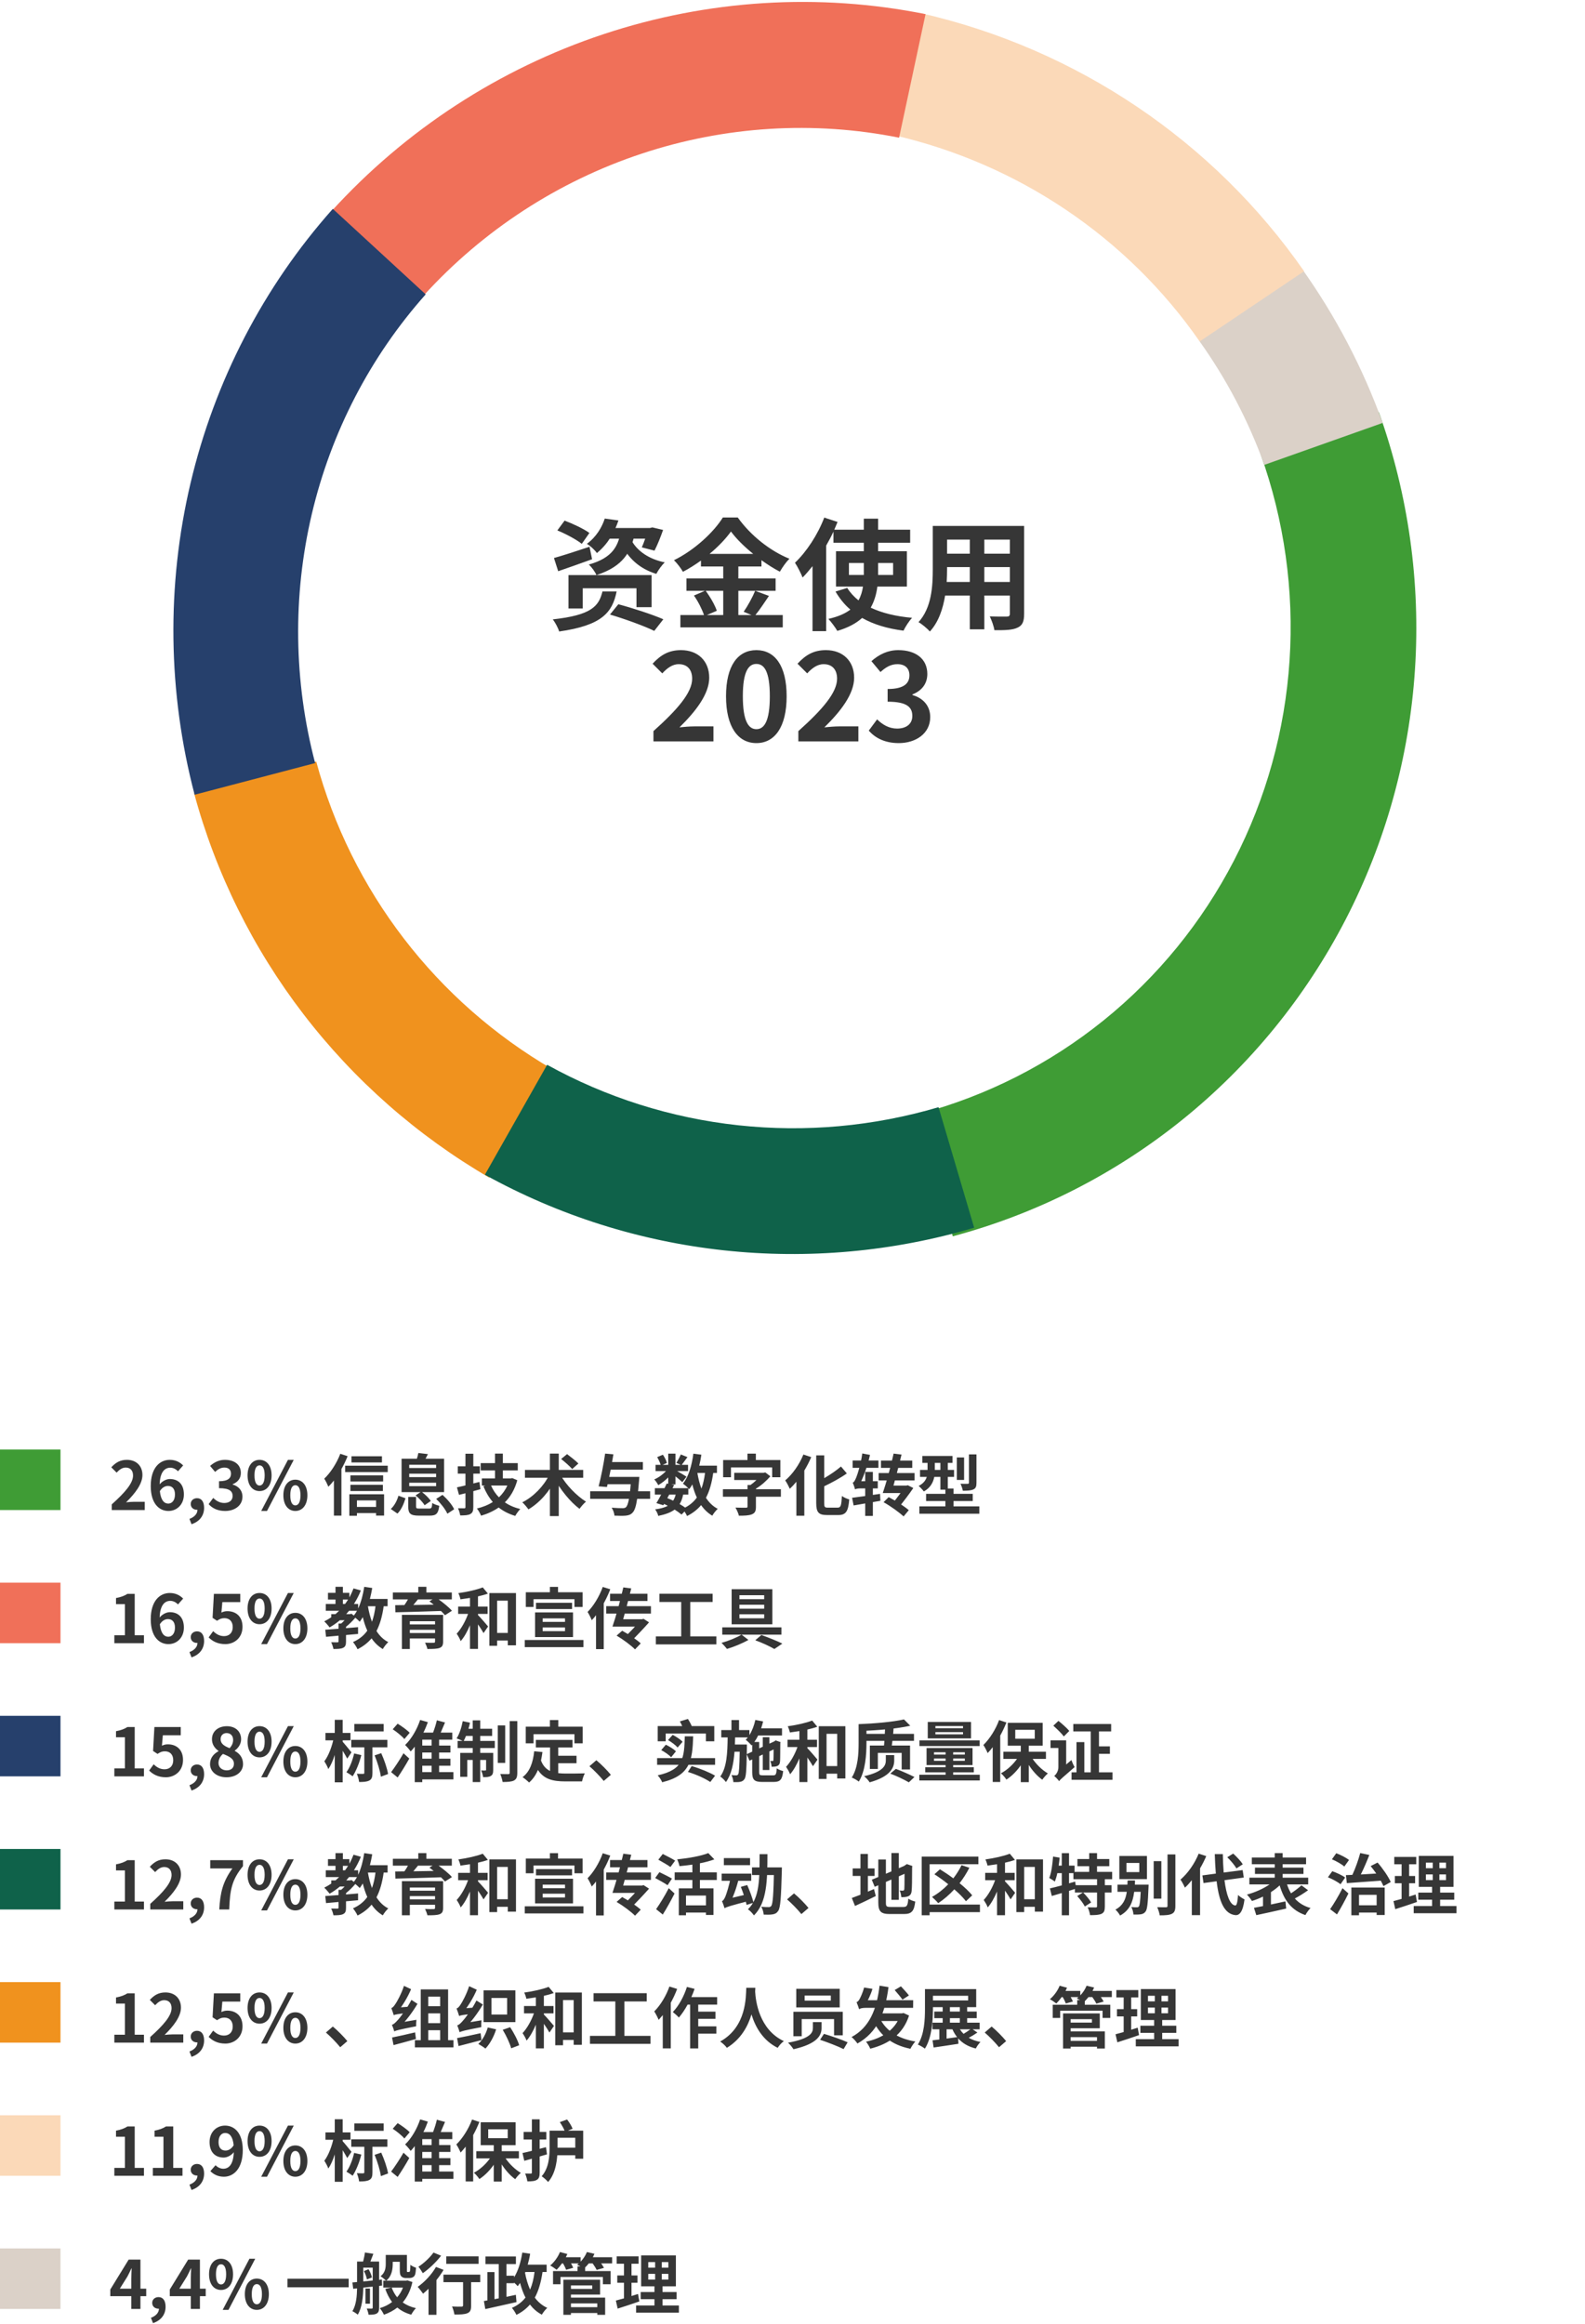 <?xml version="1.0" encoding="UTF-8"?> <svg xmlns="http://www.w3.org/2000/svg" width="524" height="768" viewBox="0 0 524 768" fill="none"><path d="M161.775 389.174C137.971 375.321 117.099 356.969 100.35 335.165C83.601 313.362 71.304 288.533 64.16 262.098L104.548 251.675C110.264 272.823 120.102 292.686 133.501 310.129C146.9 327.572 163.598 342.253 182.641 353.336L161.775 389.174Z" fill="#F0921E"></path><path d="M455.848 136.175C465.613 163.464 469.676 192.458 467.781 221.328C465.886 250.197 458.075 278.315 444.839 303.907C431.603 329.499 413.231 352.01 390.882 370.02C368.532 388.029 342.69 401.145 314.987 408.541L304.09 368.04C326.253 362.123 346.926 351.63 364.806 337.223C382.685 322.816 397.383 304.807 407.972 284.333C418.56 263.859 424.81 241.365 426.325 218.269C427.841 195.174 424.591 171.979 416.779 150.147L455.848 136.175Z" fill="#3F9C35"></path><path d="M430.269 88.584C441.515 104.34 450.549 121.56 457.114 139.753L417.981 153.618C412.729 139.063 405.501 125.287 396.505 112.683L430.269 88.584Z" fill="#DBD1C8"></path><path d="M304.269 4.315C355.841 16.038 401.153 46.512 431.128 89.632L396.611 112.838C372.631 78.342 336.382 53.963 295.124 44.584L304.269 4.315Z" fill="#FBD9B8"></path><path d="M109.568 69.808C134.087 42.879 165.095 22.71 199.538 11.288C233.981 -0.134 270.668 -2.416 305.985 4.669L297.237 45.501C268.984 39.833 239.634 41.658 212.08 50.796C184.526 59.934 159.719 76.069 140.104 97.612L109.568 69.808Z" fill="#F07059"></path><path d="M322.06 405.705C295.225 413.644 267.089 416.185 239.309 413.177C211.529 410.17 184.667 401.674 160.306 388.192L180.879 351.864C200.368 362.65 221.858 369.446 244.082 371.852C266.306 374.258 288.815 372.225 310.283 365.874L322.06 405.705Z" fill="#0F624A"></path><path d="M64.34 262.622C55.468 228.89 55 193.52 62.977 159.715C70.955 125.909 87.126 94.737 110.028 69.018L140.733 97.276C122.412 117.851 109.475 142.789 103.093 169.833C96.711 196.877 97.085 225.173 104.183 252.159L64.34 262.622Z" fill="#26406C"></path><path d="M184.257 175.28L186.657 172.04C189.337 173.04 193.017 174.76 194.857 176.12L192.337 179.72C190.617 178.32 187.017 176.4 184.257 175.28ZM183.137 184.4C186.137 183.56 190.577 182.12 194.897 180.68L195.737 184.8C191.937 186.2 187.857 187.6 184.537 188.76L183.137 184.4ZM199.937 171.36L204.457 172C203.097 175.96 201.017 179.72 197.337 182.76C196.617 181.72 195.057 180.28 194.017 179.72C197.177 177.4 199.017 174.2 199.937 171.36ZM201.617 174.48H215.177V178H199.137L201.617 174.48ZM214.177 174.48H214.897L215.657 174.28L219.217 175.12C218.377 177.52 217.297 180.2 216.377 181.96L212.177 180.88C212.857 179.4 213.697 177 214.177 175.04V174.48ZM187.937 190.04H215.417V200.64H210.417V194.4H192.657V201.08H187.937V190.04ZM199.177 195.44H203.857C202.457 202.44 198.937 206.68 184.857 208.68C184.537 207.56 183.537 205.64 182.737 204.68C195.457 203.28 197.977 200.4 199.177 195.44ZM201.657 203.08L204.417 199.68C208.977 200.88 215.737 203.08 219.297 204.64L216.297 208.48C213.057 206.88 206.417 204.48 201.657 203.08ZM205.137 176.2H209.857C208.697 182.2 206.137 187.16 197.177 190.04C196.737 188.96 195.577 187.36 194.657 186.56C202.497 184.36 204.217 180.48 205.137 176.2ZM208.737 178.52C210.657 182.12 214.617 184.8 219.777 185.84C218.817 186.72 217.577 188.44 216.977 189.64C211.417 187.96 207.457 184.32 205.257 179.36L208.737 178.52ZM239.097 195.24H233.297C234.817 197.28 236.377 200 236.977 201.84L233.697 203.24H239.097V195.24ZM234.577 183.04H249.017C246.057 180.64 243.417 178.04 241.657 175.64C239.937 178.04 237.457 180.64 234.577 183.04ZM249.657 195.24L254.217 196.92C252.697 199.12 251.137 201.56 249.737 203.24H258.777V207.32H224.937V203.24H232.737C232.137 201.44 230.817 198.76 229.417 196.8L233.057 195.24H226.937V191.16H239.097V187.2H231.737V185.24C229.857 186.6 227.817 187.88 225.777 188.96C225.177 187.84 223.857 186.12 222.817 185.12C229.617 181.8 236.017 175.8 238.977 171H243.897C248.217 177.04 254.657 182.08 260.977 184.64C259.777 185.84 258.697 187.44 257.817 188.92C255.817 187.88 253.737 186.56 251.737 185.12V187.2H244.097V191.16H256.417V195.24H244.097V203.24H248.457L245.857 202.16C247.177 200.28 248.777 197.36 249.657 195.24ZM280.657 190H285.577V189.48V186.04H280.657V190ZM295.257 186.04H290.297V189.52V190H295.257V186.04ZM299.817 193.84H290.057C289.737 196.32 289.057 198.68 287.857 200.8C291.537 202.56 296.137 203.68 301.537 204.16C300.537 205.2 299.297 207.16 298.697 208.4C293.297 207.72 288.737 206.32 285.017 204.2C283.097 205.96 280.377 207.44 276.817 208.48C276.217 207.44 274.817 205.52 273.857 204.52C277.057 203.8 279.417 202.76 281.137 201.44C279.177 199.8 277.577 197.76 276.217 195.48L280.097 194.28C281.057 195.84 282.337 197.2 283.817 198.4C284.617 196.96 285.057 195.48 285.297 193.84H276.377V182.16H285.577V179.36H275.537V175.68C274.817 177.24 274.017 178.76 273.137 180.28V208.56H268.617V187.08C267.537 188.44 266.457 189.72 265.337 190.84C264.897 189.68 263.617 187.12 262.817 185.96C266.617 182.36 270.337 176.72 272.497 171.04L276.897 172.48C276.537 173.32 276.177 174.16 275.817 175.04H285.577V171.4H290.297V175.04H300.897V179.36H290.297V182.16H299.817V193.84ZM325.417 192.32H333.857V187.4H325.417V192.32ZM312.977 192.32H320.617V187.4H313.097V188.12C313.097 189.4 313.057 190.84 312.977 192.32ZM320.617 178.32H313.097V182.96H320.617V178.32ZM333.857 182.96V178.32H325.417V182.96H333.857ZM338.577 173.8V202.84C338.577 205.4 338.017 206.68 336.417 207.4C334.777 208.2 332.337 208.28 328.737 208.24C328.577 206.96 327.817 204.92 327.217 203.68C329.457 203.8 332.097 203.76 332.817 203.76C333.577 203.76 333.857 203.52 333.857 202.8V196.8H325.417V207.96H320.617V196.8H312.457C311.737 201.16 310.297 205.56 307.417 208.68C306.657 207.8 304.737 206.16 303.657 205.6C308.017 200.8 308.377 193.68 308.377 188.08V173.8H338.577ZM216.027 245V241.6C224.067 234.4 228.827 228.84 228.827 224.28C228.827 221.28 227.227 219.48 224.387 219.48C222.227 219.48 220.467 220.88 218.947 222.52L215.747 219.32C218.467 216.4 221.107 214.84 225.147 214.84C230.747 214.84 234.467 218.44 234.467 223.96C234.467 229.32 230.027 235.08 224.627 240.36C226.107 240.2 228.067 240.04 229.467 240.04H235.867V245H216.027ZM250.062 245.56C244.022 245.56 240.022 240.28 240.022 230.08C240.022 219.84 244.022 214.84 250.062 214.84C256.102 214.84 260.062 219.88 260.062 230.08C260.062 240.28 256.102 245.56 250.062 245.56ZM250.062 240.96C252.622 240.96 254.502 238.4 254.502 230.08C254.502 221.8 252.622 219.4 250.062 219.4C247.502 219.4 245.582 221.8 245.582 230.08C245.582 238.4 247.502 240.96 250.062 240.96ZM263.937 245V241.6C271.977 234.4 276.737 228.84 276.737 224.28C276.737 221.28 275.137 219.48 272.297 219.48C270.137 219.48 268.377 220.88 266.857 222.52L263.657 219.32C266.377 216.4 269.017 214.84 273.057 214.84C278.657 214.84 282.377 218.44 282.377 223.96C282.377 229.32 277.937 235.08 272.537 240.36C274.017 240.2 275.977 240.04 277.377 240.04H283.777V245H263.937ZM297.131 245.56C292.451 245.56 289.291 243.8 287.211 241.44L289.971 237.72C291.731 239.44 293.891 240.76 296.571 240.76C299.571 240.76 301.611 239.28 301.611 236.6C301.611 233.72 299.891 231.88 293.451 231.88V227.68C298.891 227.68 300.651 225.8 300.651 223.16C300.651 220.84 299.211 219.48 296.691 219.48C294.571 219.48 292.851 220.44 291.091 222.08L288.091 218.48C290.651 216.24 293.491 214.84 296.971 214.84C302.691 214.84 306.571 217.68 306.571 222.72C306.571 225.92 304.771 228.24 301.651 229.48V229.68C304.971 230.6 307.531 233.08 307.531 236.96C307.531 242.4 302.771 245.56 297.131 245.56Z" fill="#363636"></path><rect y="479" width="20" height="20" fill="#3F9C35"></rect><path d="M36.946 499V497.13C41.368 493.17 43.986 490.112 43.986 487.604C43.986 485.954 43.106 484.964 41.544 484.964C40.356 484.964 39.388 485.734 38.552 486.636L36.792 484.876C38.288 483.27 39.74 482.412 41.962 482.412C45.042 482.412 47.088 484.392 47.088 487.428C47.088 490.376 44.646 493.544 41.676 496.448C42.49 496.36 43.568 496.272 44.338 496.272H47.858V499H36.946ZM55.511 491.036C54.631 491.036 53.597 491.52 52.849 492.752C53.157 495.722 54.257 496.866 55.621 496.866C56.831 496.866 57.843 495.854 57.843 493.852C57.843 491.938 56.919 491.036 55.511 491.036ZM55.687 499.308C52.585 499.308 49.835 496.822 49.835 491.08C49.835 485.008 52.849 482.412 56.127 482.412C58.129 482.412 59.559 483.248 60.549 484.26L58.833 486.196C58.261 485.536 57.271 485.008 56.325 485.008C54.455 485.008 52.915 486.416 52.783 490.508C53.663 489.408 55.071 488.748 56.127 488.748C58.855 488.748 60.791 490.376 60.791 493.852C60.791 497.196 58.459 499.308 55.687 499.308ZM63.318 503.686L62.636 501.926C64.352 501.288 65.298 500.144 65.276 498.912C65.21 498.912 65.144 498.912 65.078 498.912C64.022 498.912 63.054 498.23 63.054 496.998C63.054 495.832 64 495.084 65.144 495.084C66.64 495.084 67.476 496.272 67.476 498.274C67.476 500.848 65.98 502.806 63.318 503.686ZM74.433 499.308C71.859 499.308 70.121 498.34 68.977 497.042L70.495 494.996C71.463 495.942 72.65 496.668 74.124 496.668C75.775 496.668 76.897 495.854 76.897 494.38C76.897 492.796 75.951 491.784 72.409 491.784V489.474C75.4 489.474 76.368 488.44 76.368 486.988C76.368 485.712 75.576 484.964 74.191 484.964C73.025 484.964 72.079 485.492 71.111 486.394L69.46 484.414C70.868 483.182 72.43 482.412 74.344 482.412C77.49 482.412 79.624 483.974 79.624 486.746C79.624 488.506 78.635 489.782 76.918 490.464V490.574C78.745 491.08 80.153 492.444 80.153 494.578C80.153 497.57 77.534 499.308 74.433 499.308ZM85.803 492.73C83.472 492.73 81.844 490.816 81.844 487.538C81.844 484.282 83.472 482.412 85.803 482.412C88.135 482.412 89.785 484.282 89.785 487.538C89.785 490.816 88.135 492.73 85.803 492.73ZM85.803 490.904C86.749 490.904 87.498 489.936 87.498 487.538C87.498 485.14 86.749 484.238 85.803 484.238C84.858 484.238 84.132 485.14 84.132 487.538C84.132 489.936 84.858 490.904 85.803 490.904ZM86.353 499.308L95.198 482.412H97.112L88.267 499.308H86.353ZM97.639 499.308C95.329 499.308 93.68 497.372 93.68 494.116C93.68 490.838 95.329 488.968 97.639 488.968C99.95 488.968 101.622 490.838 101.622 494.116C101.622 497.372 99.95 499.308 97.639 499.308ZM97.639 497.46C98.585 497.46 99.334 496.514 99.334 494.116C99.334 491.718 98.585 490.794 97.639 490.794C96.694 490.794 95.968 491.718 95.968 494.116C95.968 496.514 96.694 497.46 97.639 497.46ZM126.272 481.224V483.27H116.196V481.224H126.272ZM112.5 480.41L114.92 481.202C114.348 482.61 113.666 484.062 112.874 485.448V500.848H110.388V489.232C109.794 490.002 109.178 490.684 108.562 491.3C108.32 490.684 107.638 489.254 107.198 488.638C109.288 486.658 111.312 483.534 112.5 480.41ZM124.336 495.81H118V497.966H124.336V495.81ZM115.492 500.892V493.786H126.976V500.826H124.336V500.012H118V500.892H115.492ZM115.844 492.708V490.662H126.58V492.708H115.844ZM126.668 487.538V489.562H115.844V487.538H126.668ZM114.106 484.348H128.186V486.46H114.106V484.348ZM135.291 489.98V491.102H144.179V489.98H135.291ZM135.291 486.988V488.11H144.179V486.988H135.291ZM135.291 484.04V485.118H144.179V484.04H135.291ZM137.381 494.16L139.031 493.082H132.761V482.038H137.821C138.019 481.4 138.217 480.696 138.305 480.146L141.473 480.52C141.209 481.07 140.923 481.576 140.682 482.038H146.819V493.082H139.537C140.637 493.918 141.847 495.084 142.42 496.008L140.374 497.416C139.823 496.47 138.547 495.106 137.381 494.16ZM131.397 500.166L129.197 498.648C130.385 497.592 131.265 495.898 131.727 494.27L134.059 495.106C133.509 496.91 132.717 498.868 131.397 500.166ZM138.767 498.516H141.825C142.639 498.516 142.793 498.296 142.903 496.668C143.432 497.042 144.532 497.438 145.213 497.592C144.927 500.188 144.201 500.848 142.067 500.848H138.503C135.643 500.848 134.961 500.122 134.961 497.856V494.666H137.557V497.812C137.557 498.45 137.711 498.516 138.767 498.516ZM144.201 495.326L146.292 493.984C147.831 495.348 149.481 497.262 150.142 498.736L147.898 500.21C147.282 498.802 145.719 496.778 144.201 495.326ZM158.501 489.716L158.831 492.114C158.061 492.334 157.269 492.554 156.477 492.752V498.01C156.477 499.286 156.235 499.902 155.487 500.32C154.761 500.716 153.705 500.782 152.143 500.782C152.055 500.122 151.725 499.088 151.417 498.406C152.275 498.428 153.177 498.428 153.463 498.428C153.771 498.428 153.881 498.318 153.881 497.988V493.456L151.747 493.984L151.065 491.498C151.879 491.322 152.825 491.124 153.881 490.86V486.966H151.351V484.546H153.881V480.388H156.477V484.546H158.633V486.966H156.477V490.222L158.501 489.716ZM167.719 490.904H162.351C162.967 492.356 163.847 493.676 164.947 494.798C166.091 493.72 167.059 492.4 167.719 490.904ZM169.347 488.44L171.019 489.144C170.183 492.18 168.775 494.6 166.905 496.448C168.357 497.46 170.051 498.186 172.009 498.67C171.459 499.198 170.711 500.254 170.337 500.936C168.203 500.298 166.399 499.374 164.859 498.164C163.143 499.352 161.207 500.232 159.051 500.87C158.765 500.166 158.149 499.066 157.665 498.494C159.601 498.032 161.383 497.328 162.923 496.338C161.647 494.864 160.613 493.126 159.799 491.102L160.459 490.904H159.315V488.55H163.649V485.91H158.919V483.49H163.649V480.344H166.245V483.49H171.173V485.91H166.245V488.55H168.885L169.347 488.44ZM185.342 487.472C187.146 490.706 190.6 494.27 193.724 496.228C193.042 496.778 192.096 497.856 191.59 498.604C188.466 496.25 185.21 492.224 183.164 488.33L185.342 487.472ZM181.492 487.538L183.868 488.396C181.8 492.708 178.456 496.58 174.694 498.78C174.21 498.076 173.308 496.998 172.67 496.448C176.322 494.644 179.754 491.102 181.492 487.538ZM173.55 485.734H192.8V488.33H173.55V485.734ZM181.8 480.344H184.726V501.002H181.8V480.344ZM185.518 482.126L187.476 480.52C188.664 481.422 190.38 482.742 191.216 483.622L189.17 485.448C188.4 484.546 186.75 483.116 185.518 482.126ZM214.932 492.796V495.304H210.642C210.268 497.812 209.806 499.132 209.19 499.792C208.53 500.518 207.892 500.738 206.88 500.848C206.044 500.936 204.592 500.914 203.14 500.848C203.096 500.078 202.722 498.978 202.216 498.23C203.734 498.362 205.208 498.384 205.846 498.384C206.308 498.384 206.616 498.34 206.924 498.076C207.32 497.746 207.65 496.866 207.936 495.304H195.11V492.796H208.288C208.376 492.092 208.442 491.322 208.508 490.464H200.874L200.654 491.388L197.904 491.168C198.652 488.374 199.554 483.82 200.06 480.344L202.788 480.586C202.656 481.4 202.502 482.258 202.348 483.138H212.534V485.646H201.886C201.732 486.46 201.556 487.274 201.402 488.044H211.368C211.368 488.044 211.324 488.836 211.28 489.166C211.17 490.53 211.06 491.74 210.95 492.796H214.932ZM227.56 493.896H225.844C225.602 495.128 225.228 496.162 224.678 497.02C225.36 497.416 225.998 497.812 226.504 498.186C228.132 497.328 229.408 496.228 230.376 494.864C229.76 493.566 229.276 492.114 228.88 490.53C228.572 491.102 228.22 491.63 227.868 492.114C227.78 492.026 227.692 491.916 227.56 491.784V493.896ZM221.246 493.896L220.608 495.062C221.268 495.326 221.906 495.59 222.544 495.898C222.896 495.348 223.182 494.688 223.38 493.896H221.246ZM233.082 486.746H230.552C230.86 488.594 231.3 490.332 231.894 491.916C232.444 490.42 232.84 488.682 233.082 486.746ZM237.02 486.746H235.788C235.326 490.002 234.578 492.73 233.39 494.952C234.402 496.514 235.678 497.768 237.284 498.604C236.69 499.132 235.876 500.144 235.48 500.87C233.984 499.968 232.774 498.802 231.784 497.372C230.574 498.824 229.056 500.012 227.142 500.98C226.988 500.606 226.658 500.012 226.306 499.484L225.316 500.496C224.722 499.99 223.93 499.418 223.028 498.846C221.73 499.814 219.97 500.452 217.616 500.936C217.462 500.188 217 499.308 216.582 498.78C218.364 498.538 219.728 498.186 220.762 497.592C220.366 497.372 219.948 497.174 219.53 496.998L219.288 497.416L217 496.712C217.484 495.942 218.034 494.952 218.584 493.896H216.494V491.784H219.684C219.948 491.234 220.212 490.706 220.432 490.222L220.916 490.332V488.22C219.904 489.232 218.716 490.156 217.616 490.772C217.33 490.2 216.78 489.342 216.296 488.88C217.638 488.33 219.112 487.274 220.168 486.13H216.736V484.062H218.408C218.21 483.314 217.726 482.302 217.264 481.51L219.156 480.718C219.728 481.554 220.3 482.676 220.476 483.446L219.068 484.062H220.916V480.366H223.314V484.062H225.052L223.6 483.424C224.106 482.632 224.722 481.466 225.074 480.63L227.274 481.51C226.592 482.456 225.91 483.38 225.382 484.062H227.472V486.13H223.864C224.92 486.724 226.482 487.648 226.966 487.978L225.58 489.782C225.096 489.32 224.172 488.55 223.314 487.868V490.53H221.906L222.852 490.728L222.324 491.784H227.56C227.054 491.278 226.262 490.596 225.778 490.266C227.648 488.022 228.704 484.282 229.232 480.366L231.872 480.718C231.696 481.95 231.454 483.16 231.168 484.326H237.02V486.746ZM241.662 484.92V488.154H239.066V482.478H247.118V480.366H249.89V482.478H257.986V488.154H255.28V484.92H241.662ZM258.162 492.114V494.6H249.912V497.9C249.912 499.33 249.604 500.012 248.526 500.43C247.492 500.826 246.084 500.87 244.28 500.87C244.104 500.078 243.576 498.912 243.136 498.186C244.478 498.23 246.128 498.252 246.568 498.23C247.008 498.23 247.14 498.142 247.14 497.834V494.6H239V492.114H247.14V490.728H248.086C248.768 490.266 249.472 489.672 250.088 489.078H242.74V486.702H252.398L253.014 486.57L254.686 487.846C253.432 489.298 251.738 490.838 249.912 491.938V492.114H258.162ZM265.597 480.652L268.193 481.51C267.555 483.006 266.785 484.502 265.905 485.954V500.87H263.287V489.65C262.583 490.508 261.835 491.3 261.109 491.982C260.823 491.322 260.075 489.87 259.591 489.21C261.967 487.208 264.277 483.974 265.597 480.652ZM273.694 498.208H276.927C277.984 498.208 278.16 497.46 278.335 494.358C278.951 494.82 280.052 495.326 280.756 495.48C280.448 499.264 279.765 500.65 277.17 500.65H273.408C270.635 500.65 269.843 499.77 269.843 496.668V480.938H272.484V488.462C274.552 487.274 276.576 485.866 278.027 484.612L279.963 486.9C277.786 488.44 275.058 489.914 272.484 491.146V496.69C272.484 497.988 272.637 498.208 273.694 498.208ZM281.877 482.632H290.413V485.052H281.877V482.632ZM286.035 486.394H288.565V500.936H286.035V486.394ZM281.701 494.952C284.033 494.666 287.575 494.16 290.941 493.654L291.051 495.942C287.971 496.492 284.693 497.064 282.207 497.482L281.701 494.952ZM282.691 492.18C282.581 491.718 282.207 490.574 281.899 489.958C282.361 489.826 282.669 489.188 283.065 488.242C283.461 487.362 284.649 483.622 285.067 480.3L287.619 480.784C286.827 484.414 285.397 488.242 284.055 490.882V490.926C284.055 490.926 282.691 491.762 282.691 492.18ZM282.691 492.18V490.09L283.835 489.474H290.193V491.85H284.407C283.703 491.85 282.889 491.982 282.691 492.18ZM293.471 490.926H299.917V493.39H293.471V490.926ZM299.279 490.926H299.697L300.093 490.794L301.941 491.718C300.555 493.764 298.663 496.25 296.969 498.318L294.725 497.262C296.353 495.282 298.289 492.664 299.279 491.19V490.926ZM292.107 496.404L293.801 494.732C296.221 495.986 298.993 497.768 300.445 499.044L298.729 501.112C297.343 499.814 294.505 497.746 292.107 496.404ZM295.429 480.344L298.047 480.674C297.035 484.876 295.627 490.244 294.659 493.39H291.843C292.987 490.046 294.527 484.524 295.429 480.344ZM291.249 482.654H301.589V485.074H291.249V482.654ZM290.479 486.768H302.359V489.21H290.479V486.768ZM322.82 480.608V490.002C322.82 491.212 322.6 491.828 321.764 492.202C320.972 492.554 319.85 492.62 318.31 492.62C318.2 491.938 317.848 490.948 317.54 490.31C318.53 490.354 319.586 490.354 319.916 490.332C320.224 490.31 320.334 490.244 320.334 489.958V480.608H322.82ZM318.728 481.62V489.056H316.33V481.62H318.728ZM309.048 485.734H310.896V483.424H309.048V485.734ZM315.23 497.79H323.766V500.21H303.944V497.79H312.546V496.03H306.166V493.654H312.546V492.268H310.896V488.044H308.872C308.52 489.848 307.596 491.652 305.418 492.862C305.088 492.378 304.164 491.388 303.702 491.036C305.33 490.2 306.056 489.144 306.386 488.044H304.164V485.734H306.65V483.424H304.912V481.136H314.9V483.424H313.338V485.734H315.406V488.044H313.338V491.894H315.23V493.654H321.588V496.03H315.23V497.79Z" fill="#363636"></path><rect y="523" width="20" height="20" fill="#F07059"></rect><path d="M37.804 543V540.382H41.302V530.086H38.354V528.084C39.982 527.776 41.104 527.358 42.138 526.698H44.536V540.382H47.594V543H37.804ZM55.511 535.036C54.631 535.036 53.597 535.52 52.849 536.752C53.157 539.722 54.257 540.866 55.621 540.866C56.831 540.866 57.843 539.854 57.843 537.852C57.843 535.938 56.919 535.036 55.511 535.036ZM55.687 543.308C52.585 543.308 49.835 540.822 49.835 535.08C49.835 529.008 52.849 526.412 56.127 526.412C58.129 526.412 59.559 527.248 60.549 528.26L58.833 530.196C58.261 529.536 57.271 529.008 56.325 529.008C54.455 529.008 52.915 530.416 52.783 534.508C53.663 533.408 55.071 532.748 56.127 532.748C58.855 532.748 60.791 534.376 60.791 537.852C60.791 541.196 58.459 543.308 55.687 543.308ZM63.318 547.686L62.636 545.926C64.352 545.288 65.298 544.144 65.276 542.912C65.21 542.912 65.144 542.912 65.078 542.912C64.022 542.912 63.054 542.23 63.054 540.998C63.054 539.832 64 539.084 65.144 539.084C66.64 539.084 67.476 540.272 67.476 542.274C67.476 544.848 65.98 546.806 63.318 547.686ZM74.477 543.308C71.903 543.308 70.186 542.296 68.977 541.086L70.472 539.018C71.397 539.92 72.54 540.668 74.058 540.668C75.752 540.668 76.941 539.59 76.941 537.676C76.941 535.784 75.841 534.728 74.191 534.728C73.222 534.728 72.695 534.97 71.749 535.586L70.275 534.618L70.715 526.698H79.427V529.426H73.508L73.201 532.88C73.861 532.572 74.41 532.418 75.159 532.418C77.886 532.418 80.174 534.046 80.174 537.588C80.174 541.218 77.49 543.308 74.477 543.308ZM85.803 536.73C83.472 536.73 81.844 534.816 81.844 531.538C81.844 528.282 83.472 526.412 85.803 526.412C88.135 526.412 89.785 528.282 89.785 531.538C89.785 534.816 88.135 536.73 85.803 536.73ZM85.803 534.904C86.749 534.904 87.498 533.936 87.498 531.538C87.498 529.14 86.749 528.238 85.803 528.238C84.858 528.238 84.132 529.14 84.132 531.538C84.132 533.936 84.858 534.904 85.803 534.904ZM86.353 543.308L95.198 526.412H97.112L88.267 543.308H86.353ZM97.639 543.308C95.329 543.308 93.68 541.372 93.68 538.116C93.68 534.838 95.329 532.968 97.639 532.968C99.95 532.968 101.622 534.838 101.622 538.116C101.622 541.372 99.95 543.308 97.639 543.308ZM97.639 541.46C98.585 541.46 99.334 540.514 99.334 538.116C99.334 535.718 98.585 534.794 97.639 534.794C96.694 534.794 95.968 535.718 95.968 538.116C95.968 540.514 96.694 541.46 97.639 541.46ZM124.138 530.79H121.63C121.938 532.616 122.378 534.332 122.972 535.916C123.522 534.42 123.896 532.704 124.138 530.79ZM115.734 533.386L116.196 533.254L116.966 533.87C117.34 533.408 117.692 532.88 118.022 532.286H115.404C115.096 532.66 114.788 533.034 114.458 533.386H115.734ZM113.358 528.568V530.042H114.084C114.436 529.558 114.766 529.074 115.074 528.568H113.358ZM128.142 530.79H126.844C126.382 534.046 125.634 536.73 124.468 538.974C125.458 540.536 126.734 541.812 128.362 542.648C127.768 543.176 126.954 544.21 126.558 544.936C125.04 544.034 123.83 542.846 122.84 541.394C121.63 542.846 120.112 544.034 118.198 545.002C117.956 544.386 117.186 543.176 116.702 542.626C118.77 541.702 120.288 540.47 121.432 538.864C120.816 537.522 120.332 536.026 119.936 534.398C119.606 534.948 119.276 535.454 118.924 535.916C118.638 535.586 118.022 535.014 117.472 534.574C116.592 535.608 115.47 536.73 114.392 537.588V538.028C115.712 537.94 117.054 537.808 118.374 537.698V539.942C117.054 540.074 115.712 540.184 114.392 540.294V542.45C114.392 543.572 114.194 544.166 113.402 544.54C112.61 544.892 111.598 544.914 110.234 544.914C110.124 544.232 109.794 543.308 109.486 542.692C110.322 542.714 111.29 542.714 111.554 542.714C111.84 542.692 111.928 542.626 111.928 542.384V540.514C110.41 540.646 109.002 540.778 107.792 540.888L107.528 538.556C108.76 538.468 110.278 538.358 111.928 538.226V536.51H112.786C113.16 536.18 113.556 535.806 113.93 535.41H112.368C111.29 536.312 110.168 537.104 108.958 537.786C108.606 537.28 107.726 536.268 107.198 535.784C108.012 535.388 108.782 534.926 109.508 534.442V533.386H110.916C111.334 533.034 111.73 532.66 112.126 532.286H107.704V530.042H110.916V528.568H108.43V526.368H110.916V524.366H113.358V526.368H115.492V527.864C116.02 526.94 116.482 525.928 116.878 524.894L119.298 525.576C118.66 527.182 117.89 528.656 117.01 530.042H118.396V531.538C119.364 529.492 120.024 526.962 120.42 524.366L123.06 524.762C122.84 525.994 122.598 527.204 122.29 528.37H128.142V530.79ZM135.489 539.634H143.828V538.578H135.489V539.634ZM143.828 535.74H135.489V536.796H143.828V535.74ZM146.49 533.628V542.472C146.49 543.704 146.182 544.254 145.28 544.584C144.377 544.892 143.079 544.914 141.298 544.914C141.165 544.276 140.813 543.418 140.527 542.824C141.583 542.89 142.991 542.89 143.322 542.868C143.718 542.868 143.828 542.758 143.828 542.45V541.438H135.489V544.914H132.871V533.628H146.49ZM143.014 528.524H138.173C137.689 529.14 137.161 529.778 136.655 530.372C138.789 530.328 141.077 530.306 143.387 530.262C142.903 529.866 142.42 529.492 141.957 529.162L143.014 528.524ZM149.371 528.524H145.015C146.621 529.69 148.447 531.164 149.416 532.286L147.106 533.76C146.776 533.342 146.313 532.858 145.786 532.352C140.307 532.55 134.565 532.704 130.715 532.792L130.649 530.438L133.707 530.394C134.125 529.8 134.521 529.14 134.873 528.524H129.879V526.236H138.283V524.366H140.967V526.236H149.371V528.524ZM158.017 533.32V533.694C158.897 534.574 160.877 536.884 161.361 537.478L159.865 539.656C159.447 538.908 158.743 537.808 158.017 536.774V544.892H155.377V537.06C154.497 539.128 153.463 541.02 152.297 542.318C152.055 541.548 151.417 540.514 150.977 539.854C152.473 538.27 153.881 535.74 154.739 533.32H151.461V530.9H155.377V528.04C154.299 528.216 153.243 528.37 152.231 528.502C152.121 527.908 151.813 527.028 151.527 526.456C154.387 526.06 157.599 525.356 159.601 524.564L161.295 526.61C160.327 526.962 159.183 527.27 158.017 527.534V530.9H161.207V533.32H158.017ZM164.353 539.612H167.873V528.942H164.353V539.612ZM161.779 526.434H170.579V543.704H167.873V542.12H164.353V543.858H161.779V526.434ZM176.388 528.458V531.032H173.836V526.17H181.8V524.388H184.484V526.17H192.602V531.032H189.918V528.458H176.388ZM179.402 537.786V539.018H186.794V537.786H179.402ZM179.402 534.794V535.96H186.794V534.794H179.402ZM176.894 540.976V532.836H189.434V540.976H176.894ZM177.202 529.646H189.126V531.714H177.202V529.646ZM173.484 541.944H192.888V544.298H173.484V541.944ZM199.268 524.41L201.754 525.18C200.324 528.942 198.036 532.902 195.638 535.41C195.396 534.772 194.692 533.32 194.252 532.682C196.232 530.68 198.146 527.556 199.268 524.41ZM197.046 530.482L199.598 527.93V527.952V544.958H197.046V530.482ZM204.68 535.08H212.754V537.522H204.68V535.08ZM211.874 535.08H212.336L212.732 534.926L214.58 536.114C212.776 538.138 210.356 540.69 208.266 542.802L206.11 541.438C208.178 539.436 210.62 536.84 211.874 535.344V535.08ZM206.066 524.564L208.684 524.894C207.672 529.096 206.264 534.398 205.296 537.522H202.48C203.624 534.2 205.142 528.722 206.066 524.564ZM201.688 526.654H214.052V529.052H201.688V526.654ZM200.412 530.768H215.196V533.21H200.412V530.768ZM203.844 540.492L205.692 538.886C207.914 540.096 210.488 541.834 211.83 543.066L209.938 545.046C208.684 543.77 206.044 541.79 203.844 540.492ZM228.198 540.756H236.822V543.396H216.824V540.756H225.206V529.382H218.012V526.654H235.59V529.382H228.198V540.756ZM252.64 528.458V527.138H244.456V528.458H252.64ZM252.64 531.604V530.284H244.456V531.604H252.64ZM252.64 534.772V533.452H244.456V534.772H252.64ZM255.346 525.158V536.752H241.882V525.158H255.346ZM258.338 540.184H245.182L247.426 541.922C245.468 543.044 242.586 544.232 240.342 544.892C239.902 544.32 239.11 543.44 238.538 542.89C240.782 542.274 243.62 541.13 245.116 540.184H238.78V537.764H258.338V540.184ZM249.692 542.032L251.716 540.294C254.158 541.152 256.996 542.318 258.646 543.132L256.006 544.914C254.576 544.078 252.068 542.89 249.692 542.032Z" fill="#363636"></path><rect y="567" width="20" height="20" fill="#26406C"></rect><path d="M37.804 587V584.382H41.302V574.086H38.354V572.084C39.982 571.776 41.104 571.358 42.138 570.698H44.536V584.382H47.594V587H37.804ZM54.807 587.308C52.233 587.308 50.517 586.296 49.307 585.086L50.803 583.018C51.727 583.92 52.871 584.668 54.389 584.668C56.083 584.668 57.271 583.59 57.271 581.676C57.271 579.784 56.171 578.728 54.521 578.728C53.553 578.728 53.025 578.97 52.079 579.586L50.605 578.618L51.045 570.698H59.757V573.426H53.839L53.531 576.88C54.191 576.572 54.741 576.418 55.489 576.418C58.217 576.418 60.505 578.046 60.505 581.588C60.505 585.218 57.821 587.308 54.807 587.308ZM63.318 591.686L62.636 589.926C64.352 589.288 65.298 588.144 65.276 586.912C65.21 586.912 65.144 586.912 65.078 586.912C64.022 586.912 63.054 586.23 63.054 584.998C63.054 583.832 64 583.084 65.144 583.084C66.64 583.084 67.476 584.272 67.476 586.274C67.476 588.848 65.98 590.806 63.318 591.686ZM74.873 587.308C71.77 587.308 69.439 585.504 69.439 582.952C69.439 580.862 70.715 579.498 72.233 578.706V578.596C70.978 577.694 70.076 576.462 70.076 574.724C70.076 572.106 72.166 570.434 74.983 570.434C77.865 570.434 79.713 572.172 79.713 574.768C79.713 576.374 78.701 577.716 77.623 578.486V578.596C79.118 579.41 80.35 580.73 80.35 582.952C80.35 585.416 78.172 587.308 74.873 587.308ZM75.906 577.694C76.698 576.858 77.073 575.934 77.073 574.966C77.073 573.646 76.281 572.7 74.916 572.7C73.817 572.7 72.936 573.426 72.936 574.724C72.936 576.264 74.191 577.012 75.906 577.694ZM74.96 585.02C76.347 585.02 77.337 584.25 77.337 582.842C77.337 581.148 75.841 580.444 73.728 579.586C72.849 580.29 72.233 581.39 72.233 582.6C72.233 584.074 73.442 585.02 74.96 585.02ZM85.803 580.73C83.472 580.73 81.844 578.816 81.844 575.538C81.844 572.282 83.472 570.412 85.803 570.412C88.135 570.412 89.785 572.282 89.785 575.538C89.785 578.816 88.135 580.73 85.803 580.73ZM85.803 578.904C86.749 578.904 87.498 577.936 87.498 575.538C87.498 573.14 86.749 572.238 85.803 572.238C84.858 572.238 84.132 573.14 84.132 575.538C84.132 577.936 84.858 578.904 85.803 578.904ZM86.353 587.308L95.198 570.412H97.112L88.267 587.308H86.353ZM97.639 587.308C95.329 587.308 93.68 585.372 93.68 582.116C93.68 578.838 95.329 576.968 97.639 576.968C99.95 576.968 101.622 578.838 101.622 582.116C101.622 585.372 99.95 587.308 97.639 587.308ZM97.639 585.46C98.585 585.46 99.334 584.514 99.334 582.116C99.334 579.718 98.585 578.794 97.639 578.794C96.694 578.794 95.968 579.718 95.968 582.116C95.968 584.514 96.694 585.46 97.639 585.46ZM117.142 569.686H126.844V572.15H117.142V569.686ZM116.13 574.944H128.054V577.408H116.13V574.944ZM120.442 576.154H123.126V585.878C123.126 587.176 122.928 587.924 122.114 588.364C121.3 588.804 120.222 588.87 118.726 588.87C118.638 588.078 118.308 586.934 117.978 586.142C118.836 586.186 119.782 586.186 120.068 586.186C120.354 586.164 120.442 586.098 120.442 585.834V576.154ZM123.852 580.07L126.03 579.344C127.042 581.566 128.01 584.404 128.296 586.23L125.92 587.11C125.678 585.284 124.798 582.358 123.852 580.07ZM117.076 579.432L119.452 579.982C118.814 582.556 117.714 585.262 116.592 586.978C116.108 586.604 115.074 585.922 114.524 585.636C115.646 584.096 116.57 581.698 117.076 579.432ZM107.594 572.656H115.866V575.098H107.594V572.656ZM110.674 568.322H113.292V588.98H110.674V568.322ZM110.322 574.328L111.928 574.856C111.334 578.244 110.08 582.424 108.54 584.602C108.32 583.898 107.682 582.732 107.22 582.028C108.606 580.268 109.838 576.924 110.322 574.328ZM113.182 575.45C113.71 576 115.756 578.508 116.196 579.08L114.788 581.148C114.194 579.938 112.698 577.562 112.016 576.616L113.182 575.45ZM135.445 572.612L133.685 574.68C132.915 573.734 131.199 572.348 129.835 571.446L131.463 569.598C132.805 570.434 134.587 571.688 135.445 572.612ZM131.463 587.374L129.307 585.614C130.429 584.118 132.079 581.676 133.399 579.366L135.313 581.126C134.147 583.216 132.761 585.46 131.463 587.374ZM139.603 583.48V585.592H142.683V583.48H139.603ZM142.683 576.836V574.878H139.603V576.836H142.683ZM142.683 581.17V579.124H139.603V581.17H142.683ZM149.899 585.592V588.012H139.603V588.914H137.117V577.188C136.677 577.76 136.237 578.288 135.775 578.772C135.401 578.222 134.455 577.122 133.927 576.638C135.995 574.702 137.843 571.534 138.899 568.366L141.451 569.092C141.033 570.258 140.549 571.424 139.978 572.546H143.167C143.651 571.292 144.158 569.708 144.421 568.476L147.127 569.202C146.666 570.324 146.16 571.512 145.697 572.546H149.526V574.878H145.17V576.836H148.91V579.124H145.17V581.17H148.91V583.48H145.17V585.592H149.899ZM153.309 575.296H156.279V573.646H154.057C153.815 574.262 153.551 574.812 153.309 575.296ZM158.765 573.646V575.296H163.583V577.65H158.765V579.256H163.055V584.866C163.055 585.878 162.901 586.494 162.263 586.868C161.647 587.242 160.811 587.286 159.711 587.264C159.645 586.604 159.359 585.68 159.073 585.042C159.689 585.086 160.239 585.086 160.437 585.064C160.635 585.064 160.701 585.02 160.701 584.8V581.588H158.765V588.892H156.279V581.588H154.475V587.154H152.143V579.256H156.279V577.65H151.285V575.296H152.935C152.363 575.01 151.461 574.636 150.955 574.46C151.857 573.074 152.583 570.852 152.979 568.762L155.377 569.268C155.245 569.95 155.069 570.61 154.871 571.27H156.279V568.498H158.765V571.27H162.703V573.646H158.765ZM167.015 570.17V582.556H164.573V570.17H167.015ZM168.511 568.74H171.019V585.812C171.019 587.22 170.733 587.924 169.941 588.364C169.127 588.782 167.851 588.87 166.157 588.87C166.069 588.144 165.717 587 165.387 586.23C166.509 586.274 167.653 586.274 168.027 586.274C168.379 586.252 168.511 586.164 168.511 585.79V568.74ZM176.388 573.074V576.088H173.814V570.588H181.8V568.388H184.572V570.588H192.624V576.088H189.918V573.074H176.388ZM184.55 582.666V585.944C185.342 586.032 186.178 586.076 187.058 586.076C188.246 586.076 191.876 586.076 193.35 586.01C192.976 586.648 192.558 587.902 192.426 588.672H186.926C182.878 588.672 179.864 588.012 177.84 584.888C177.136 586.56 176.168 587.968 174.914 589.046C174.474 588.584 173.374 587.66 172.758 587.264C175.134 585.504 176.212 582.468 176.608 578.706L179.336 578.97C179.204 579.96 179.05 580.884 178.852 581.764C179.512 583.524 180.546 584.58 181.844 585.218V577.452H177.158V574.966H189.258V577.452H184.55V580.202H190.6V582.666H184.55ZM199.598 588.518C198.256 586.868 196.386 584.976 194.868 583.656L197.156 581.676C198.718 582.952 200.852 585.13 201.952 586.494L199.598 588.518ZM227.428 585.548L228.66 583.612C231.52 584.426 234.622 585.724 236.404 586.78L234.82 588.87C233.126 587.726 230.244 586.406 227.428 585.548ZM224.766 568.85L227.428 568.036C228.022 568.96 228.682 570.192 228.924 571.05L226.13 571.93C225.91 571.138 225.316 569.818 224.766 568.85ZM217.44 570.39H236.14V575.428H233.368V572.854H220.08V575.428H217.44V570.39ZM226.394 573.778H229.166C228.902 581.61 228.33 586.648 218.914 588.958C218.65 588.254 217.99 587.242 217.418 586.67C226.064 584.778 226.174 580.752 226.394 573.778ZM217.242 580.972H236.404V583.194H217.242V580.972ZM220.85 575.01L222.39 573.294C223.534 573.888 224.986 574.812 225.668 575.582L224.018 577.474C223.402 576.726 221.994 575.67 220.85 575.01ZM218.606 578.332L220.124 576.55C221.29 577.1 222.742 578.002 223.468 578.728L221.884 580.686C221.224 579.96 219.772 578.948 218.606 578.332ZM246.876 579.674L248.68 578.838V576.55L248.482 576.77C248.064 576.286 247.096 575.318 246.524 574.922C246.766 574.68 247.008 574.416 247.228 574.13H243.026C243.004 574.922 242.982 575.714 242.96 576.484H246.92V577.474L246.876 579.674ZM252.244 586.67H255.632C256.49 586.67 256.666 586.296 256.798 584.36C257.326 584.734 258.272 585.108 258.91 585.262C258.624 588.012 257.964 588.848 255.83 588.848H251.98C249.384 588.848 248.68 588.144 248.68 585.636V581.412L247.778 581.83L246.876 579.696C246.788 585.086 246.634 587.198 246.128 587.902C245.732 588.474 245.314 588.694 244.72 588.804C244.17 588.936 243.334 588.914 242.454 588.914C242.41 588.188 242.168 587.22 241.816 586.582C242.498 586.67 243.114 586.67 243.4 586.67C243.686 586.67 243.862 586.604 244.038 586.318C244.324 585.878 244.456 584.03 244.544 578.86H242.828C242.52 582.82 241.816 586.384 239.99 588.892C239.572 588.276 238.758 587.484 238.12 587.066C240.298 584.052 240.496 579.212 240.562 574.13H238.45V571.71H241.816V568.388H244.324V571.71H247.756V573.36C248.658 571.93 249.318 570.17 249.714 568.366L252.288 568.85C252.112 569.62 251.87 570.39 251.628 571.138H258.536V573.514H250.638C250.264 574.284 249.846 575.01 249.384 575.648H250.99V577.76L252.178 577.21V574.064H254.356V576.198L255.94 575.472L256.028 575.406L256.424 575.12L258.052 575.692L257.964 576.044C257.942 579.168 257.942 581.412 257.876 582.072C257.832 582.864 257.524 583.348 256.93 583.59C256.402 583.81 255.698 583.832 255.104 583.832C255.06 583.238 254.884 582.402 254.642 581.918C254.906 581.94 255.214 581.94 255.39 581.94C255.566 581.94 255.676 581.896 255.698 581.61C255.742 581.412 255.742 580.202 255.764 578.112L254.356 578.772V584.91H252.178V579.784L250.99 580.334V585.636C250.99 586.538 251.144 586.67 252.244 586.67ZM266.918 577.32V577.694C267.797 578.574 269.777 580.884 270.261 581.478L268.765 583.656C268.347 582.908 267.643 581.808 266.918 580.774V588.892H264.277V581.06C263.397 583.128 262.363 585.02 261.197 586.318C260.955 585.548 260.317 584.514 259.877 583.854C261.373 582.27 262.781 579.74 263.639 577.32H260.361V574.9H264.277V572.04C263.199 572.216 262.143 572.37 261.131 572.502C261.021 571.908 260.713 571.028 260.427 570.456C263.287 570.06 266.499 569.356 268.501 568.564L270.195 570.61C269.227 570.962 268.084 571.27 266.918 571.534V574.9H270.107V577.32H266.918ZM273.253 583.612H276.774V572.942H273.253V583.612ZM270.68 570.434H279.48V587.704H276.774V586.12H273.253V587.858H270.68V570.434ZM285.353 572.964H302.161V575.274H285.353V572.964ZM292.613 570.83L295.429 570.962C295.297 573.096 295.011 575.714 294.747 577.386H292.195C292.393 575.67 292.547 572.986 292.613 570.83ZM294.329 586.098L296.177 584.536C298.223 585.284 300.775 586.45 302.315 587.22L300.467 588.98C298.993 588.122 296.397 586.868 294.329 586.098ZM298.861 568.19L300.929 570.28C296.309 571.314 289.907 571.82 284.495 571.996C284.429 571.358 284.099 570.324 283.857 569.752C289.181 569.554 295.253 569.004 298.861 568.19ZM283.857 569.752H286.453V576C286.453 579.718 286.123 585.24 283.923 588.738C283.417 588.32 282.251 587.638 281.591 587.396C283.681 584.14 283.857 579.366 283.857 576V569.752ZM292.855 579.982H295.627V581.742C295.627 583.92 294.659 586.978 287.509 588.98C287.157 588.408 286.343 587.462 285.683 586.956C292.437 585.394 292.855 583.128 292.855 581.676V579.982ZM287.575 576.814H300.863V584.734H298.091V579.256H290.215V584.558H287.575V576.814ZM318.376 571.094V570.39H309.246V571.094H318.376ZM318.376 573.118V572.392H309.246V573.118H318.376ZM321.016 569.026V574.46H306.716V569.026H321.016ZM323.876 575.12V576.99H303.966V575.12H323.876ZM308.784 581.874H312.612V581.104H308.784V581.874ZM308.784 579.036V579.806H312.612V579.036H308.784ZM318.97 579.806V579.036H315.12V579.806H318.97ZM318.97 581.874V581.104H315.12V581.874H318.97ZM315.12 586.472H323.92V588.364H303.922V586.472H312.612V585.68H305.88V583.986H312.612V583.282H306.32V577.65H321.522V583.282H315.12V583.986H321.94V585.68H315.12V586.472ZM330.3 568.41L332.72 569.202C332.148 570.632 331.466 572.128 330.674 573.536V588.87H328.188V577.364C327.638 578.068 327.088 578.728 326.516 579.322C326.274 578.684 325.548 577.276 325.108 576.638C327.154 574.658 329.156 571.534 330.3 568.41ZM335.646 571.622V574.57H342.092V571.622H335.646ZM345.788 581.236H341.388C342.686 583.15 344.578 584.954 346.426 586.032C345.832 586.538 344.996 587.462 344.578 588.122C342.972 586.978 341.366 585.196 340.112 583.238V588.914H337.472V583.348C336.13 585.284 334.458 586.956 332.72 588.078C332.324 587.44 331.51 586.494 330.916 585.988C332.896 584.954 334.854 583.172 336.218 581.236H331.708V578.86H337.472V576.88H333.16V569.312H344.71V576.88H340.112V578.86H345.788V581.236ZM360.594 570.412H363.322V586.934H360.594V570.412ZM355.886 575.692H358.482V587.132H355.886V575.692ZM361.54 577.1H366.93V579.564H361.54V577.1ZM354.83 569.708H367.348V572.15H354.83V569.708ZM354.258 585.68H367.788V588.144H354.258V585.68ZM348.23 570.258L349.924 568.674C351.134 569.642 352.74 571.05 353.51 571.996L351.706 573.822C351.002 572.832 349.418 571.336 348.23 570.258ZM350.122 588.584L349.462 586.12L349.924 585.262L354.214 581.61C354.456 582.336 354.94 583.414 355.27 583.942C351.266 587.396 350.518 588.056 350.122 588.584ZM347.306 575.098H351.332V577.628H347.306V575.098ZM350.122 588.584C349.836 588.1 348.978 587.242 348.538 586.89C349.088 586.406 349.902 585.35 349.902 583.986V575.098H352.476V585.24C352.476 585.24 350.122 587.594 350.122 588.584Z" fill="#363636"></path><rect y="611" width="20" height="20" fill="#0F624A"></rect><path d="M37.804 631V628.382H41.302V618.086H38.354V616.084C39.982 615.776 41.104 615.358 42.138 614.698H44.536V628.382H47.594V631H37.804ZM49.681 631V629.13C54.103 625.17 56.721 622.112 56.721 619.604C56.721 617.954 55.841 616.964 54.279 616.964C53.091 616.964 52.123 617.734 51.287 618.636L49.527 616.876C51.023 615.27 52.475 614.412 54.697 614.412C57.777 614.412 59.823 616.392 59.823 619.428C59.823 622.376 57.381 625.544 54.411 628.448C55.225 628.36 56.303 628.272 57.073 628.272H60.593V631H49.681ZM63.318 635.686L62.636 633.926C64.352 633.288 65.298 632.144 65.276 630.912C65.21 630.912 65.144 630.912 65.078 630.912C64.022 630.912 63.054 630.23 63.054 628.998C63.054 627.832 64 627.084 65.144 627.084C66.64 627.084 67.476 628.272 67.476 630.274C67.476 632.848 65.98 634.806 63.318 635.686ZM72.496 631C72.782 625.346 73.728 621.738 76.831 617.426H69.504V614.698H80.329V616.678C76.544 621.298 76.038 624.62 75.775 631H72.496ZM85.803 624.73C83.472 624.73 81.844 622.816 81.844 619.538C81.844 616.282 83.472 614.412 85.803 614.412C88.135 614.412 89.785 616.282 89.785 619.538C89.785 622.816 88.135 624.73 85.803 624.73ZM85.803 622.904C86.749 622.904 87.498 621.936 87.498 619.538C87.498 617.14 86.749 616.238 85.803 616.238C84.858 616.238 84.132 617.14 84.132 619.538C84.132 621.936 84.858 622.904 85.803 622.904ZM86.353 631.308L95.198 614.412H97.112L88.267 631.308H86.353ZM97.639 631.308C95.329 631.308 93.68 629.372 93.68 626.116C93.68 622.838 95.329 620.968 97.639 620.968C99.95 620.968 101.622 622.838 101.622 626.116C101.622 629.372 99.95 631.308 97.639 631.308ZM97.639 629.46C98.585 629.46 99.334 628.514 99.334 626.116C99.334 623.718 98.585 622.794 97.639 622.794C96.694 622.794 95.968 623.718 95.968 626.116C95.968 628.514 96.694 629.46 97.639 629.46ZM124.138 618.79H121.63C121.938 620.616 122.378 622.332 122.972 623.916C123.522 622.42 123.896 620.704 124.138 618.79ZM115.734 621.386L116.196 621.254L116.966 621.87C117.34 621.408 117.692 620.88 118.022 620.286H115.404C115.096 620.66 114.788 621.034 114.458 621.386H115.734ZM113.358 616.568V618.042H114.084C114.436 617.558 114.766 617.074 115.074 616.568H113.358ZM128.142 618.79H126.844C126.382 622.046 125.634 624.73 124.468 626.974C125.458 628.536 126.734 629.812 128.362 630.648C127.768 631.176 126.954 632.21 126.558 632.936C125.04 632.034 123.83 630.846 122.84 629.394C121.63 630.846 120.112 632.034 118.198 633.002C117.956 632.386 117.186 631.176 116.702 630.626C118.77 629.702 120.288 628.47 121.432 626.864C120.816 625.522 120.332 624.026 119.936 622.398C119.606 622.948 119.276 623.454 118.924 623.916C118.638 623.586 118.022 623.014 117.472 622.574C116.592 623.608 115.47 624.73 114.392 625.588V626.028C115.712 625.94 117.054 625.808 118.374 625.698V627.942C117.054 628.074 115.712 628.184 114.392 628.294V630.45C114.392 631.572 114.194 632.166 113.402 632.54C112.61 632.892 111.598 632.914 110.234 632.914C110.124 632.232 109.794 631.308 109.486 630.692C110.322 630.714 111.29 630.714 111.554 630.714C111.84 630.692 111.928 630.626 111.928 630.384V628.514C110.41 628.646 109.002 628.778 107.792 628.888L107.528 626.556C108.76 626.468 110.278 626.358 111.928 626.226V624.51H112.786C113.16 624.18 113.556 623.806 113.93 623.41H112.368C111.29 624.312 110.168 625.104 108.958 625.786C108.606 625.28 107.726 624.268 107.198 623.784C108.012 623.388 108.782 622.926 109.508 622.442V621.386H110.916C111.334 621.034 111.73 620.66 112.126 620.286H107.704V618.042H110.916V616.568H108.43V614.368H110.916V612.366H113.358V614.368H115.492V615.864C116.02 614.94 116.482 613.928 116.878 612.894L119.298 613.576C118.66 615.182 117.89 616.656 117.01 618.042H118.396V619.538C119.364 617.492 120.024 614.962 120.42 612.366L123.06 612.762C122.84 613.994 122.598 615.204 122.29 616.37H128.142V618.79ZM135.489 627.634H143.828V626.578H135.489V627.634ZM143.828 623.74H135.489V624.796H143.828V623.74ZM146.49 621.628V630.472C146.49 631.704 146.182 632.254 145.28 632.584C144.377 632.892 143.079 632.914 141.298 632.914C141.165 632.276 140.813 631.418 140.527 630.824C141.583 630.89 142.991 630.89 143.322 630.868C143.718 630.868 143.828 630.758 143.828 630.45V629.438H135.489V632.914H132.871V621.628H146.49ZM143.014 616.524H138.173C137.689 617.14 137.161 617.778 136.655 618.372C138.789 618.328 141.077 618.306 143.387 618.262C142.903 617.866 142.42 617.492 141.957 617.162L143.014 616.524ZM149.371 616.524H145.015C146.621 617.69 148.447 619.164 149.416 620.286L147.106 621.76C146.776 621.342 146.313 620.858 145.786 620.352C140.307 620.55 134.565 620.704 130.715 620.792L130.649 618.438L133.707 618.394C134.125 617.8 134.521 617.14 134.873 616.524H129.879V614.236H138.283V612.366H140.967V614.236H149.371V616.524ZM158.017 621.32V621.694C158.897 622.574 160.877 624.884 161.361 625.478L159.865 627.656C159.447 626.908 158.743 625.808 158.017 624.774V632.892H155.377V625.06C154.497 627.128 153.463 629.02 152.297 630.318C152.055 629.548 151.417 628.514 150.977 627.854C152.473 626.27 153.881 623.74 154.739 621.32H151.461V618.9H155.377V616.04C154.299 616.216 153.243 616.37 152.231 616.502C152.121 615.908 151.813 615.028 151.527 614.456C154.387 614.06 157.599 613.356 159.601 612.564L161.295 614.61C160.327 614.962 159.183 615.27 158.017 615.534V618.9H161.207V621.32H158.017ZM164.353 627.612H167.873V616.942H164.353V627.612ZM161.779 614.434H170.579V631.704H167.873V630.12H164.353V631.858H161.779V614.434ZM176.388 616.458V619.032H173.836V614.17H181.8V612.388H184.484V614.17H192.602V619.032H189.918V616.458H176.388ZM179.402 625.786V627.018H186.794V625.786H179.402ZM179.402 622.794V623.96H186.794V622.794H179.402ZM176.894 628.976V620.836H189.434V628.976H176.894ZM177.202 617.646H189.126V619.714H177.202V617.646ZM173.484 629.944H192.888V632.298H173.484V629.944ZM199.268 612.41L201.754 613.18C200.324 616.942 198.036 620.902 195.638 623.41C195.396 622.772 194.692 621.32 194.252 620.682C196.232 618.68 198.146 615.556 199.268 612.41ZM197.046 618.482L199.598 615.93V615.952V632.958H197.046V618.482ZM204.68 623.08H212.754V625.522H204.68V623.08ZM211.874 623.08H212.336L212.732 622.926L214.58 624.114C212.776 626.138 210.356 628.69 208.266 630.802L206.11 629.438C208.178 627.436 210.62 624.84 211.874 623.344V623.08ZM206.066 612.564L208.684 612.894C207.672 617.096 206.264 622.398 205.296 625.522H202.48C203.624 622.2 205.142 616.722 206.066 612.564ZM201.688 614.654H214.052V617.052H201.688V614.654ZM200.412 618.768H215.196V621.21H200.412V618.768ZM203.844 628.492L205.692 626.886C207.914 628.096 210.488 629.834 211.83 631.066L209.938 633.046C208.684 631.77 206.044 629.79 203.844 628.492ZM223.204 614.852L221.642 616.964C220.784 616.304 218.914 615.27 217.638 614.544L219.112 612.652C220.344 613.268 222.258 614.236 223.204 614.852ZM222.148 620.792L220.696 622.97C219.794 622.332 217.902 621.298 216.604 620.594L218.012 618.658C219.222 619.252 221.18 620.198 222.148 620.792ZM219.112 632.672L216.912 630.89C218.078 629.24 219.772 626.512 221.092 623.96L223.006 625.72C221.84 628.03 220.454 630.538 219.112 632.672ZM233.39 629.636V626.402H226.79V629.636H233.39ZM236.976 621.254H231.388V624.026H235.876V632.804H233.39V632.012H226.79V632.914H224.414V624.026H228.902V621.254H223.05V618.746H228.902V616.172C227.472 616.392 225.998 616.546 224.634 616.678C224.524 616.04 224.172 615.028 223.864 614.434C227.604 614.06 231.74 613.334 234.16 612.366L236.162 614.434C234.754 614.962 233.104 615.402 231.388 615.732V618.746H236.976V621.254ZM248.614 617.096H257.26V619.626H248.614V617.096ZM255.896 617.096H258.492C258.492 617.096 258.47 617.976 258.47 618.284C258.228 627.216 258.008 630.45 257.26 631.484C256.732 632.232 256.226 632.474 255.434 632.606C254.73 632.738 253.608 632.738 252.486 632.694C252.42 631.946 252.134 630.824 251.672 630.098C252.728 630.208 253.674 630.208 254.158 630.208C254.51 630.208 254.73 630.12 254.972 629.834C255.5 629.174 255.72 626.028 255.896 617.668V617.096ZM251.122 612.718H253.718C253.696 621.276 253.608 628.646 249.252 632.958C248.812 632.298 247.954 631.374 247.272 630.934C251.232 627.15 251.1 620.616 251.122 612.718ZM239.308 614.016H247.976V616.348H239.308V614.016ZM238.582 619.142H248.35V621.518H238.582V619.142ZM244.918 623.52L247.03 622.926C247.844 624.774 248.768 627.238 249.12 628.756L246.832 629.482C246.524 627.964 245.688 625.434 244.918 623.52ZM239.55 630.582L239.286 628.36L240.408 627.524L247.514 625.852C247.58 626.556 247.756 627.546 247.888 628.096C241.244 629.812 240.21 630.164 239.55 630.582ZM239.528 630.582C239.396 630.076 238.978 628.866 238.692 628.228C239.11 628.074 239.418 627.568 239.792 626.754C240.122 625.984 241.134 622.926 241.596 620.154L244.192 620.902C243.532 623.784 242.344 626.974 241.244 629.174V629.218C241.244 629.218 239.528 630.098 239.528 630.582ZM264.937 632.518C263.595 630.868 261.725 628.976 260.207 627.656L262.495 625.676C264.057 626.952 266.191 629.13 267.291 630.494L264.937 632.518ZM286.915 619.912V625.104C287.597 624.818 288.279 624.532 288.939 624.246L289.533 626.556C287.201 627.722 284.693 628.91 282.669 629.834L281.613 627.194C282.405 626.908 283.373 626.534 284.473 626.116V619.912H281.899V617.426H284.473V612.652H286.915V617.426H289.137V619.912H286.915ZM294.417 630.164H298.663C299.873 630.164 300.093 629.658 300.291 627.414C300.841 627.81 301.853 628.228 302.579 628.36C302.227 631.44 301.457 632.496 298.883 632.496H294.197C291.227 632.496 290.369 631.682 290.369 628.646V622.992L289.181 623.498L288.213 621.166L290.369 620.264V614.478H292.877V619.186L294.703 618.416V612.344H297.145V617.36L298.883 616.612L299.345 616.304L299.807 615.996L301.633 616.634L301.545 617.074C301.545 621.254 301.501 623.894 301.391 624.796C301.325 625.808 300.929 626.336 300.269 626.622C299.631 626.908 298.685 626.93 297.981 626.93C297.915 626.248 297.717 625.28 297.431 624.73C297.805 624.774 298.289 624.774 298.487 624.774C298.751 624.774 298.883 624.686 298.971 624.29C299.015 623.938 299.037 622.332 299.037 619.208L297.145 620.044V627.81H294.703V621.1L292.877 621.892V628.69C292.877 629.966 293.075 630.164 294.417 630.164ZM323.964 629.372V631.88H307.332V632.914H304.714V613.532H323.458V616.04H307.332V629.372H323.964ZM321.412 626.314L319.344 628.272C318.464 627.106 317.078 625.72 315.494 624.334C313.844 626.138 312.018 627.7 310.17 628.91C309.73 628.36 308.718 627.348 308.124 626.842C310.06 625.764 311.886 624.334 313.492 622.662C311.996 621.452 310.412 620.308 308.916 619.362L310.742 617.712C312.15 618.57 313.69 619.604 315.164 620.704C316.22 619.362 317.144 617.888 317.892 616.348L320.466 617.206C319.564 619.01 318.464 620.726 317.232 622.31C318.926 623.674 320.422 625.082 321.412 626.314ZM332.258 621.32V621.694C333.138 622.574 335.118 624.884 335.602 625.478L334.106 627.656C333.688 626.908 332.984 625.808 332.258 624.774V632.892H329.618V625.06C328.738 627.128 327.704 629.02 326.538 630.318C326.296 629.548 325.658 628.514 325.218 627.854C326.714 626.27 328.122 623.74 328.98 621.32H325.702V618.9H329.618V616.04C328.54 616.216 327.484 616.37 326.472 616.502C326.362 615.908 326.054 615.028 325.768 614.456C328.628 614.06 331.84 613.356 333.842 612.564L335.536 614.61C334.568 614.962 333.424 615.27 332.258 615.534V618.9H335.448V621.32H332.258ZM338.594 627.612H342.114V616.942H338.594V627.612ZM336.02 614.434H344.82V631.704H342.114V630.12H338.594V631.858H336.02V614.434ZM362.684 622.97V620.99H354.874V618.988H353.422V622.354L355.446 621.782L355.622 622.97H362.684ZM367.678 620.99H365.258V622.97H367.48V625.39H365.258V629.988C365.258 631.308 365.038 632.012 364.158 632.43C363.256 632.826 362.024 632.87 360.374 632.87C360.286 632.122 359.934 631 359.582 630.274C360.682 630.318 361.87 630.318 362.222 630.318C362.596 630.296 362.684 630.23 362.684 629.944V625.39H358.086C359.054 626.358 360.198 627.7 360.726 628.668L358.636 630.01C358.196 629.064 357.074 627.612 356.128 626.556L358.02 625.39H355.358V624.224C354.72 624.422 354.06 624.642 353.422 624.84V632.914H351.024V625.566C349.836 625.918 348.714 626.248 347.724 626.534L347.108 624.026C348.186 623.784 349.55 623.432 351.024 623.036V618.988H349.55C349.33 620.044 349.044 620.99 348.736 621.782C348.34 621.452 347.394 620.858 346.888 620.594C347.592 618.834 347.944 616.106 348.142 613.51L350.32 613.862C350.232 614.742 350.122 615.622 349.99 616.502H351.024V612.388H353.422V616.502H355.248V618.57H360.088V616.7H356.194V614.324H360.088V612.366H362.684V614.324H366.732V616.7H362.684V618.57H367.678V620.99ZM376.654 618.636V615.622H372.408V618.636H376.654ZM379.184 613.312V620.968H370.054V613.312H379.184ZM375.18 622.794H379.734C379.734 622.794 379.712 623.476 379.69 623.806C379.492 628.888 379.294 630.978 378.7 631.704C378.26 632.276 377.82 632.474 377.16 632.584C376.61 632.672 375.708 632.694 374.718 632.672C374.674 631.902 374.41 630.868 374.014 630.186C374.784 630.274 375.488 630.274 375.84 630.274C376.148 630.274 376.302 630.23 376.5 630.01C376.786 629.636 376.962 628.36 377.116 625.148H374.96C374.52 628.58 373.442 631.286 370.296 633.002C369.988 632.386 369.284 631.484 368.756 631.044C371.242 629.702 372.144 627.722 372.518 625.148H369.438V622.794H372.716C372.738 622.332 372.76 621.87 372.782 621.408H375.246C375.224 621.87 375.202 622.332 375.18 622.794ZM383.936 615.028V627.414H381.406V615.028H383.936ZM385.982 612.806H388.578V629.79C388.578 631.242 388.292 631.968 387.456 632.408C386.598 632.848 385.3 632.936 383.408 632.936C383.298 632.166 382.924 630.978 382.572 630.23C383.826 630.274 385.058 630.274 385.454 630.274C385.85 630.274 385.982 630.142 385.982 629.768V612.806ZM410.864 616.062L408.752 617.426C408.202 616.392 406.882 614.852 405.738 613.73L407.696 612.52C408.862 613.576 410.226 615.028 410.864 616.062ZM396.278 612.542L398.786 613.356C398.214 614.698 397.532 616.062 396.74 617.404V632.87H394.012V621.32C393.264 622.244 392.516 623.08 391.724 623.784C391.482 623.168 390.734 621.76 390.272 621.122C392.648 619.098 394.958 615.864 396.278 612.542ZM411.194 620.44L404.814 621.32C405.43 626.204 406.596 629.46 408.356 629.68C408.862 629.724 409.126 628.624 409.302 626.182C409.786 626.754 410.952 627.414 411.436 627.678C410.886 631.924 409.698 632.936 408.466 632.87C404.748 632.518 403.01 628.382 402.218 621.672L397.884 622.266L397.51 619.736L401.954 619.142C401.8 617.162 401.668 615.006 401.602 612.696H404.264C404.308 614.852 404.396 616.92 404.55 618.79L410.82 617.976L411.194 620.44ZM430.268 623.014L432.446 624.642C431.06 625.632 429.432 626.644 428.068 627.37C429.366 628.822 431.082 629.9 433.26 630.516C432.688 631.066 431.94 632.122 431.566 632.848C426.924 631.264 424.504 627.92 423.052 623.036C422.216 623.828 421.226 624.576 420.17 625.258V629.35C421.732 629.02 423.382 628.668 424.966 628.316L425.208 630.692C421.754 631.506 418.058 632.276 415.33 632.87L414.56 630.45C415.418 630.296 416.452 630.098 417.552 629.878V626.732C416.342 627.326 415.11 627.81 413.9 628.184C413.526 627.59 412.778 626.6 412.228 626.072C414.846 625.39 417.662 624.136 419.73 622.706H413.042V620.484H421.424V619.252H414.89V617.162H421.424V616.04H413.856V613.818H421.424V612.366H424.042V613.818H431.786V616.04H424.042V617.162H430.928V619.252H424.042V620.484H432.49V622.706H425.494C425.846 623.784 426.264 624.752 426.814 625.654C428.046 624.84 429.366 623.85 430.268 623.014ZM445.262 622.288L444.954 619.648C445.592 619.626 446.318 619.604 447.088 619.56C448.1 617.404 449.112 614.544 449.684 612.344L452.698 612.982C451.862 615.138 450.85 617.492 449.882 619.428C451.51 619.34 453.248 619.23 454.986 619.12C454.392 618.262 453.754 617.404 453.138 616.656L455.426 615.49C457.164 617.47 458.968 620.11 459.782 621.914L457.362 623.278C457.142 622.75 456.834 622.112 456.482 621.474C452.434 621.782 448.254 622.068 445.262 622.288ZM445.988 614.632L444.426 616.81C443.59 616.04 441.764 615.006 440.334 614.412L441.764 612.41C443.216 612.938 445.042 613.884 445.988 614.632ZM444.712 620.44L443.172 622.662C442.314 621.914 440.444 620.924 439.014 620.352L440.444 618.35C441.852 618.834 443.766 619.714 444.712 620.44ZM442.006 632.628L439.74 630.89C440.906 629.24 442.534 626.512 443.832 623.96L445.79 625.698C444.668 627.986 443.304 630.494 442.006 632.628ZM455.118 626.16H449.288V629.614H455.118V626.16ZM446.758 632.914V623.74H457.78V632.826H455.118V632.012H449.288V632.914H446.758ZM468.01 626.05L468.45 628.514C466.03 629.372 463.39 630.208 461.278 630.89L460.684 628.228C461.454 628.03 462.356 627.788 463.368 627.502V622.332H461.146V619.934H463.368V616.062H460.948V613.62H468.208V616.062H465.854V619.934H467.834V622.332H465.854V626.732C466.58 626.512 467.306 626.292 468.01 626.05ZM471.398 619.406V621.298H473.664V619.406H471.398ZM471.398 615.512V617.36H473.664V615.512H471.398ZM478.042 617.36V615.512H475.864V617.36H478.042ZM478.042 621.298V619.406H475.864V621.298H478.042ZM476.106 629.856H481.518V632.232H467.372V629.856H473.444V627.766H468.89V625.412H473.444V623.52H469.044V613.29H480.528V623.52H476.106V625.412H480.77V627.766H476.106V629.856Z" fill="#363636"></path><rect y="655" width="20" height="20" fill="#F0921E"></rect><path d="M37.804 675V672.382H41.302V662.086H38.354V660.084C39.982 659.776 41.104 659.358 42.138 658.698H44.536V672.382H47.594V675H37.804ZM49.681 675V673.13C54.103 669.17 56.721 666.112 56.721 663.604C56.721 661.954 55.841 660.964 54.279 660.964C53.091 660.964 52.123 661.734 51.287 662.636L49.527 660.876C51.023 659.27 52.475 658.412 54.697 658.412C57.777 658.412 59.823 660.392 59.823 663.428C59.823 666.376 57.381 669.544 54.411 672.448C55.225 672.36 56.303 672.272 57.073 672.272H60.593V675H49.681ZM63.318 679.686L62.636 677.926C64.352 677.288 65.298 676.144 65.276 674.912C65.21 674.912 65.144 674.912 65.078 674.912C64.022 674.912 63.054 674.23 63.054 672.998C63.054 671.832 64 671.084 65.144 671.084C66.64 671.084 67.476 672.272 67.476 674.274C67.476 676.848 65.98 678.806 63.318 679.686ZM74.477 675.308C71.903 675.308 70.186 674.296 68.977 673.086L70.472 671.018C71.397 671.92 72.54 672.668 74.058 672.668C75.752 672.668 76.941 671.59 76.941 669.676C76.941 667.784 75.841 666.728 74.191 666.728C73.222 666.728 72.695 666.97 71.749 667.586L70.275 666.618L70.715 658.698H79.427V661.426H73.508L73.201 664.88C73.861 664.572 74.41 664.418 75.159 664.418C77.886 664.418 80.174 666.046 80.174 669.588C80.174 673.218 77.49 675.308 74.477 675.308ZM85.803 668.73C83.472 668.73 81.844 666.816 81.844 663.538C81.844 660.282 83.472 658.412 85.803 658.412C88.135 658.412 89.785 660.282 89.785 663.538C89.785 666.816 88.135 668.73 85.803 668.73ZM85.803 666.904C86.749 666.904 87.498 665.936 87.498 663.538C87.498 661.14 86.749 660.238 85.803 660.238C84.858 660.238 84.132 661.14 84.132 663.538C84.132 665.936 84.858 666.904 85.803 666.904ZM86.353 675.308L95.198 658.412H97.112L88.267 675.308H86.353ZM97.639 675.308C95.329 675.308 93.68 673.372 93.68 670.116C93.68 666.838 95.329 664.968 97.639 664.968C99.95 664.968 101.622 666.838 101.622 670.116C101.622 673.372 99.95 675.308 97.639 675.308ZM97.639 673.46C98.585 673.46 99.334 672.514 99.334 670.116C99.334 667.718 98.585 666.794 97.639 666.794C96.694 666.794 95.968 667.718 95.968 670.116C95.968 672.514 96.694 673.46 97.639 673.46ZM112.478 676.518C111.136 674.868 109.266 672.976 107.748 671.656L110.036 669.676C111.598 670.952 113.732 673.13 114.832 674.494L112.478 676.518ZM137.161 674.186H149.922V676.562H137.161V674.186ZM140.549 662.966H147.259V665.32H140.549V662.966ZM140.572 668.554H147.282V670.886H140.572V668.554ZM139.097 657.4H148.139V675.44H145.521V659.798H141.583V675.44H139.097V657.4ZM130.341 671.282C130.231 670.82 129.835 669.698 129.571 669.104C130.121 668.972 130.649 668.466 131.375 667.674C132.145 666.904 134.477 663.868 136.017 660.876L138.019 662.174C136.303 665.078 134.081 667.982 131.903 670.072V670.116C131.903 670.116 130.341 670.842 130.341 671.282ZM130.341 671.282L130.187 669.324L131.287 668.532L137.667 667.454C137.579 668.114 137.557 669.082 137.579 669.588C131.837 670.71 130.913 670.974 130.341 671.282ZM130.165 665.914C130.033 665.43 129.637 664.242 129.373 663.582C129.813 663.45 130.209 662.988 130.693 662.262C131.199 661.58 132.739 658.808 133.553 656.234L135.907 657.334C134.807 659.93 133.157 662.702 131.551 664.616V664.704C131.551 664.704 130.165 665.474 130.165 665.914ZM130.165 665.914L130.099 664.132L131.155 663.428L134.961 663.142C134.829 663.758 134.719 664.682 134.719 665.188C131.309 665.54 130.605 665.716 130.165 665.914ZM129.615 673.306C131.529 672.932 134.455 672.272 137.227 671.612L137.513 673.79C134.939 674.538 132.233 675.242 130.099 675.814L129.615 673.306ZM151.945 671.568C151.813 671.084 151.439 669.918 151.153 669.28C151.725 669.148 152.231 668.664 152.935 667.872C153.705 667.08 156.015 664.044 157.511 661.074L159.623 662.394C157.951 665.298 155.729 668.202 153.573 670.314V670.358C153.573 670.358 151.945 671.128 151.945 671.568ZM151.945 671.568L151.769 669.478L152.913 668.664L159.183 667.608C159.095 668.29 159.073 669.324 159.117 669.874C153.485 670.952 152.561 671.216 151.945 671.568ZM151.791 666.2C151.659 665.672 151.219 664.418 150.933 663.714C151.395 663.582 151.791 663.142 152.275 662.394C152.759 661.712 154.299 658.918 155.091 656.344L157.621 657.51C156.521 660.106 154.827 662.9 153.221 664.836V664.902C153.221 664.902 151.791 665.738 151.791 666.2ZM151.791 666.2L151.725 664.418L152.781 663.714L156.499 663.428C156.389 664.044 156.257 664.968 156.257 665.474C152.913 665.826 152.209 665.98 151.791 666.2ZM151.109 673.504C153.067 673.152 156.059 672.514 158.897 671.876L159.161 674.164C156.543 674.868 153.749 675.55 151.593 676.122L151.109 673.504ZM162.483 660.238V665.716H167.653V660.238H162.483ZM159.865 657.73H170.381V668.224H159.865V657.73ZM166.201 670.754L168.665 669.896C169.875 671.766 171.195 674.23 171.635 675.858L168.995 676.87C168.577 675.264 167.367 672.69 166.201 670.754ZM161.251 669.984L164.023 670.6C163.275 673.042 161.933 675.462 160.481 676.958C159.975 676.54 158.809 675.792 158.127 675.44C159.557 674.142 160.657 672.074 161.251 669.984ZM179.798 665.32V665.694C180.678 666.574 182.658 668.884 183.142 669.478L181.646 671.656C181.228 670.908 180.524 669.808 179.798 668.774V676.892H177.158V669.06C176.278 671.128 175.244 673.02 174.078 674.318C173.836 673.548 173.198 672.514 172.758 671.854C174.254 670.27 175.662 667.74 176.52 665.32H173.242V662.9H177.158V660.04C176.08 660.216 175.024 660.37 174.012 660.502C173.902 659.908 173.594 659.028 173.308 658.456C176.168 658.06 179.38 657.356 181.382 656.564L183.076 658.61C182.108 658.962 180.964 659.27 179.798 659.534V662.9H182.988V665.32H179.798ZM186.134 671.612H189.654V660.942H186.134V671.612ZM183.56 658.434H192.36V675.704H189.654V674.12H186.134V675.858H183.56V658.434ZM206.418 672.756H215.042V675.396H195.044V672.756H203.426V661.382H196.232V658.654H213.81V661.382H206.418V672.756ZM221.312 656.454L223.864 657.246C223.292 658.786 222.566 660.348 221.752 661.822V676.892H219.112V665.892C218.65 666.442 218.188 666.992 217.748 667.476C217.506 666.838 216.758 665.342 216.296 664.682C218.298 662.702 220.212 659.578 221.312 656.454ZM237.086 662.438H230.838V664.748H236.536V667.124H230.838V669.61H236.822V672.03H230.838V676.914H228.154V662.438H227.318C226.438 664.066 225.426 665.562 224.436 666.706C224.018 666.222 222.984 665.298 222.434 664.88C224.37 662.9 226.108 659.732 227.098 656.586L229.628 657.224C229.32 658.148 228.968 659.05 228.55 659.952H237.086V662.438ZM246.722 656.872H249.714C249.692 657.224 249.67 657.664 249.648 658.126C249.824 661.162 250.924 670.644 259.13 674.494C258.316 675.11 257.524 676.012 257.106 676.716C252.134 674.252 249.67 669.72 248.438 665.672C247.25 669.632 244.94 673.878 240.298 676.716C239.836 676.034 238.978 675.242 238.098 674.626C246.876 669.764 246.568 659.776 246.722 656.872ZM266.015 659.446V661.118H274.661V659.446H266.015ZM263.243 657.202H277.61V663.362H263.243V657.202ZM268.744 668.224H271.604V670.204C271.604 672.536 270.283 675.374 262.319 677.178C261.989 676.606 261.153 675.572 260.515 675.022C268.084 673.658 268.744 671.612 268.744 670.138V668.224ZM271.119 674.054L272.396 672.096C274.771 672.8 278.38 674.032 280.228 674.89L278.886 677.134C277.17 676.254 273.606 674.89 271.119 674.054ZM262.297 664.792H278.622V672.58H275.74V667.212H265.047V672.888H262.297V664.792ZM290.523 666.2C292.415 670.688 296.397 673.592 302.623 674.626C302.073 675.176 301.347 676.298 300.973 677.024C294.461 675.682 290.589 672.338 288.257 666.86L290.523 666.2ZM297.673 665.32H298.201L298.707 665.21L300.533 666.046C298.509 672.338 293.713 675.462 287.707 677.002C287.421 676.298 286.805 675.264 286.299 674.692C291.689 673.548 296.155 670.644 297.673 665.76V665.32ZM289.709 665.32H298.069V667.85H288.939L289.709 665.32ZM290.787 656.168L293.735 656.652C292.591 665.386 290.039 671.612 283.461 675.286C283.109 674.714 282.163 673.636 281.525 673.152C287.465 669.962 289.841 664.022 290.787 656.168ZM295.781 657.62L297.849 656.388C298.685 657.312 299.917 658.61 300.489 659.402L298.355 660.788C297.805 659.974 296.639 658.61 295.781 657.62ZM284.033 664C283.879 663.45 283.461 662.262 283.175 661.624C283.505 661.514 283.835 661.206 284.121 660.7C284.385 660.238 285.243 658.522 285.661 656.784L288.433 657.224C287.883 659.16 286.827 661.272 286.035 662.548V662.592C286.035 662.592 284.033 663.45 284.033 664ZM284.033 664V662.064L285.595 660.986H301.897L301.875 663.494H286.343C285.177 663.494 284.231 663.67 284.033 664ZM312.942 670.6V673.658C314.064 673.504 315.252 673.35 316.418 673.174C315.824 672.426 315.296 671.568 314.878 670.6H312.942ZM314.042 666.904V668.4H317.32V666.904H314.042ZM314.042 663.274V664.726H317.32V663.274H314.042ZM308.432 659.512V661.052H320.07V659.512H308.432ZM320.796 670.6H317.342C317.694 671.15 318.09 671.634 318.552 672.096C319.322 671.634 320.158 671.084 320.796 670.6ZM321.566 670.6L323.128 671.656C322.226 672.294 321.192 672.91 320.268 673.394C321.346 674.032 322.644 674.494 324.14 674.78C323.612 675.286 322.93 676.254 322.6 676.936C320.092 676.32 318.2 675.198 316.77 673.592L316.858 675.374C313.998 675.836 310.94 676.254 308.652 676.606L308.3 674.23C308.96 674.164 309.73 674.076 310.544 673.966V670.6H308.278V668.4H311.644V666.904H308.872V664.726H311.644V663.274H308.432V663.802C308.432 667.652 308.08 673.372 305.77 676.98C305.242 676.562 304.098 675.88 303.438 675.638C305.616 672.25 305.792 667.3 305.792 663.802V657.312H322.732V663.274H319.74V664.726H322.908V666.904H319.74V668.4H323.876V670.6H321.566ZM330.278 676.518C328.936 674.868 327.066 672.976 325.548 671.656L327.836 669.676C329.398 670.952 331.532 673.13 332.632 674.494L330.278 676.518ZM362.662 673.174H353.95V674.406H362.662V673.174ZM360.99 667.234H353.95V668.378H360.99V667.234ZM353.95 670.248V671.26H365.258V676.936H362.662V676.342H353.95V676.936H351.442V665.342H363.586V670.248H353.95ZM367.568 657.906V659.952H363.938C364.312 660.48 364.664 661.008 364.862 661.426L362.442 662.108C362.2 661.536 361.65 660.678 361.122 659.952H359.846C359.45 660.458 359.032 660.898 358.636 661.294V662.482H367.062V666.838H364.51V664.44H350.496V666.838H348.032V662.482H356.128V660.942H357.096C356.7 660.722 356.282 660.524 355.996 660.392C356.172 660.26 356.37 660.106 356.546 659.952H353.972C354.28 660.48 354.544 661.008 354.698 661.404L352.344 662.064C352.168 661.514 351.772 660.678 351.332 659.952H350.98C350.408 660.766 349.792 661.492 349.22 662.064C348.714 661.646 347.68 660.942 347.086 660.656C348.406 659.556 349.66 657.862 350.32 656.19L352.762 656.85C352.608 657.202 352.432 657.554 352.256 657.906H357.14V659.38C358.02 658.478 358.768 657.334 359.23 656.19L361.716 656.784C361.562 657.158 361.386 657.532 361.188 657.906H367.568ZM376.126 670.05L376.566 672.514C374.146 673.372 371.506 674.208 369.394 674.89L368.8 672.228C369.57 672.03 370.472 671.788 371.484 671.502V666.332H369.262V663.934H371.484V660.062H369.064V657.62H376.324V660.062H373.97V663.934H375.95V666.332H373.97V670.732C374.696 670.512 375.422 670.292 376.126 670.05ZM379.514 663.406V665.298H381.78V663.406H379.514ZM379.514 659.512V661.36H381.78V659.512H379.514ZM386.158 661.36V659.512H383.98V661.36H386.158ZM386.158 665.298V663.406H383.98V665.298H386.158ZM384.222 673.856H389.634V676.232H375.488V673.856H381.56V671.766H377.006V669.412H381.56V667.52H377.16V657.29H388.644V667.52H384.222V669.412H388.886V671.766H384.222V673.856Z" fill="#363636"></path><rect y="699" width="20" height="20" fill="#FBD9B8"></rect><path d="M37.804 719V716.382H41.302V706.086H38.354V704.084C39.982 703.776 41.104 703.358 42.138 702.698H44.536V716.382H47.594V719H37.804ZM50.539 719V716.382H54.037V706.086H51.089V704.084C52.717 703.776 53.839 703.358 54.873 702.698H57.271V716.382H60.329V719H50.539ZM63.318 723.686L62.636 721.926C64.352 721.288 65.298 720.144 65.276 718.912C65.21 718.912 65.144 718.912 65.078 718.912C64.022 718.912 63.054 718.23 63.054 716.998C63.054 715.832 64 715.084 65.144 715.084C66.64 715.084 67.476 716.272 67.476 718.274C67.476 720.848 65.98 722.806 63.318 723.686ZM72.254 707.846C72.254 709.76 73.156 710.662 74.564 710.662C75.466 710.662 76.501 710.156 77.249 708.902C76.963 705.954 75.841 704.854 74.454 704.854C73.245 704.854 72.254 705.844 72.254 707.846ZM74.014 719.308C71.99 719.308 70.516 718.45 69.549 717.46L71.264 715.502C71.859 716.162 72.849 716.668 73.817 716.668C75.642 716.668 77.138 715.282 77.293 711.212C76.434 712.312 75.049 712.972 73.948 712.972C71.243 712.972 69.284 711.3 69.284 707.846C69.284 704.502 71.617 702.412 74.41 702.412C77.49 702.412 80.263 704.832 80.263 710.486C80.263 716.646 77.249 719.308 74.014 719.308ZM85.803 712.73C83.472 712.73 81.844 710.816 81.844 707.538C81.844 704.282 83.472 702.412 85.803 702.412C88.135 702.412 89.785 704.282 89.785 707.538C89.785 710.816 88.135 712.73 85.803 712.73ZM85.803 710.904C86.749 710.904 87.498 709.936 87.498 707.538C87.498 705.14 86.749 704.238 85.803 704.238C84.858 704.238 84.132 705.14 84.132 707.538C84.132 709.936 84.858 710.904 85.803 710.904ZM86.353 719.308L95.198 702.412H97.112L88.267 719.308H86.353ZM97.639 719.308C95.329 719.308 93.68 717.372 93.68 714.116C93.68 710.838 95.329 708.968 97.639 708.968C99.95 708.968 101.622 710.838 101.622 714.116C101.622 717.372 99.95 719.308 97.639 719.308ZM97.639 717.46C98.585 717.46 99.334 716.514 99.334 714.116C99.334 711.718 98.585 710.794 97.639 710.794C96.694 710.794 95.968 711.718 95.968 714.116C95.968 716.514 96.694 717.46 97.639 717.46ZM117.142 701.686H126.844V704.15H117.142V701.686ZM116.13 706.944H128.054V709.408H116.13V706.944ZM120.442 708.154H123.126V717.878C123.126 719.176 122.928 719.924 122.114 720.364C121.3 720.804 120.222 720.87 118.726 720.87C118.638 720.078 118.308 718.934 117.978 718.142C118.836 718.186 119.782 718.186 120.068 718.186C120.354 718.164 120.442 718.098 120.442 717.834V708.154ZM123.852 712.07L126.03 711.344C127.042 713.566 128.01 716.404 128.296 718.23L125.92 719.11C125.678 717.284 124.798 714.358 123.852 712.07ZM117.076 711.432L119.452 711.982C118.814 714.556 117.714 717.262 116.592 718.978C116.108 718.604 115.074 717.922 114.524 717.636C115.646 716.096 116.57 713.698 117.076 711.432ZM107.594 704.656H115.866V707.098H107.594V704.656ZM110.674 700.322H113.292V720.98H110.674V700.322ZM110.322 706.328L111.928 706.856C111.334 710.244 110.08 714.424 108.54 716.602C108.32 715.898 107.682 714.732 107.22 714.028C108.606 712.268 109.838 708.924 110.322 706.328ZM113.182 707.45C113.71 708 115.756 710.508 116.196 711.08L114.788 713.148C114.194 711.938 112.698 709.562 112.016 708.616L113.182 707.45ZM135.445 704.612L133.685 706.68C132.915 705.734 131.199 704.348 129.835 703.446L131.463 701.598C132.805 702.434 134.587 703.688 135.445 704.612ZM131.463 719.374L129.307 717.614C130.429 716.118 132.079 713.676 133.399 711.366L135.313 713.126C134.147 715.216 132.761 717.46 131.463 719.374ZM139.603 715.48V717.592H142.683V715.48H139.603ZM142.683 708.836V706.878H139.603V708.836H142.683ZM142.683 713.17V711.124H139.603V713.17H142.683ZM149.899 717.592V720.012H139.603V720.914H137.117V709.188C136.677 709.76 136.237 710.288 135.775 710.772C135.401 710.222 134.455 709.122 133.927 708.638C135.995 706.702 137.843 703.534 138.899 700.366L141.451 701.092C141.033 702.258 140.549 703.424 139.978 704.546H143.167C143.651 703.292 144.158 701.708 144.421 700.476L147.127 701.202C146.666 702.324 146.16 703.512 145.697 704.546H149.526V706.878H145.17V708.836H148.91V711.124H145.17V713.17H148.91V715.48H145.17V717.592H149.899ZM156.059 700.41L158.479 701.202C157.907 702.632 157.225 704.128 156.433 705.536V720.87H153.947V709.364C153.397 710.068 152.847 710.728 152.275 711.322C152.033 710.684 151.307 709.276 150.867 708.638C152.913 706.658 154.915 703.534 156.059 700.41ZM161.405 703.622V706.57H167.851V703.622H161.405ZM171.547 713.236H167.147C168.445 715.15 170.337 716.954 172.185 718.032C171.591 718.538 170.755 719.462 170.337 720.122C168.731 718.978 167.125 717.196 165.871 715.238V720.914H163.231V715.348C161.889 717.284 160.217 718.956 158.479 720.078C158.083 719.44 157.269 718.494 156.675 717.988C158.655 716.954 160.613 715.172 161.977 713.236H157.467V710.86H163.231V708.88H158.919V701.312H170.469V708.88H165.871V710.86H171.547V713.236ZM172.736 711.476C174.738 711.058 177.686 710.288 180.502 709.54L180.832 711.916C178.258 712.686 175.508 713.456 173.33 714.05L172.736 711.476ZM173.11 704.502H180.612V707.01H173.11V704.502ZM175.838 700.344H178.412V717.9C178.412 719.154 178.214 719.902 177.51 720.32C176.806 720.76 175.816 720.848 174.342 720.848C174.254 720.144 173.946 719 173.594 718.252C174.408 718.274 175.2 718.274 175.464 718.274C175.75 718.274 175.838 718.186 175.838 717.878V700.344ZM183.626 709.716H191.436V712.202H183.626V709.716ZM183.494 704.084H192.8V713.368H190.182V706.438H183.494V704.084ZM181.69 704.084H184.33V709.738C184.33 713.192 183.868 718.076 181.206 721.046C180.788 720.518 179.666 719.506 179.072 719.154C181.448 716.492 181.69 712.62 181.69 709.694V704.084ZM185.078 701.268L187.476 700.388C188.224 701.334 188.972 702.588 189.302 703.446L186.794 704.48C186.508 703.578 185.76 702.258 185.078 701.268Z" fill="#363636"></path><rect y="743" width="20" height="20" fill="#DBD1C8"></rect><path d="M39.608 756.312H43.414V752.99C43.414 752.044 43.48 750.57 43.524 749.602H43.436C43.04 750.482 42.6 751.384 42.138 752.264L39.608 756.312ZM43.414 763V758.776H36.462V756.576L42.534 746.698H46.428V756.312H48.342V758.776H46.428V763H43.414ZM50.583 767.686L49.901 765.926C51.617 765.288 52.563 764.144 52.541 762.912C52.475 762.912 52.409 762.912 52.343 762.912C51.287 762.912 50.319 762.23 50.319 760.998C50.319 759.832 51.265 759.084 52.409 759.084C53.905 759.084 54.741 760.272 54.741 762.274C54.741 764.848 53.245 766.806 50.583 767.686ZM59.277 756.312H63.083V752.99C63.083 752.044 63.149 750.57 63.193 749.602H63.105C62.709 750.482 62.269 751.384 61.807 752.264L59.277 756.312ZM63.083 763V758.776H56.131V756.576L62.203 746.698H66.097V756.312H68.011V758.776H66.097V763H63.083ZM73.069 756.73C70.737 756.73 69.109 754.816 69.109 751.538C69.109 748.282 70.737 746.412 73.069 746.412C75.4 746.412 77.05 748.282 77.05 751.538C77.05 754.816 75.4 756.73 73.069 756.73ZM73.069 754.904C74.014 754.904 74.763 753.936 74.763 751.538C74.763 749.14 74.014 748.238 73.069 748.238C72.123 748.238 71.397 749.14 71.397 751.538C71.397 753.936 72.123 754.904 73.069 754.904ZM73.618 763.308L82.463 746.412H84.376L75.532 763.308H73.618ZM84.904 763.308C82.594 763.308 80.945 761.372 80.945 758.116C80.945 754.838 82.594 752.968 84.904 752.968C87.215 752.968 88.886 754.838 88.886 758.116C88.886 761.372 87.215 763.308 84.904 763.308ZM84.904 761.46C85.85 761.46 86.599 760.514 86.599 758.116C86.599 755.718 85.85 754.794 84.904 754.794C83.959 754.794 83.233 755.718 83.233 758.116C83.233 760.514 83.959 761.46 84.904 761.46ZM95.034 753.012H115.274V755.85H95.034V753.012ZM120.312 750.482L121.83 749.866C122.358 750.702 122.82 751.824 122.952 752.594L121.302 753.254C121.192 752.506 120.796 751.34 120.312 750.482ZM120.092 749.36V753.914C121.082 753.826 122.138 753.716 123.216 753.606V749.36H120.092ZM126.318 755.278L125.328 755.388V762.582C125.328 763.572 125.174 764.144 124.536 764.518C123.92 764.87 123.106 764.914 121.852 764.914C121.786 764.342 121.5 763.418 121.236 762.868C121.94 762.89 122.666 762.89 122.886 762.89C123.15 762.89 123.216 762.802 123.216 762.538V755.63L120.092 755.96C120.048 758.864 119.74 762.538 118.266 764.892C117.892 764.54 117.012 763.968 116.506 763.748C117.782 761.658 118.002 758.71 118.046 756.202L116.77 756.334L116.506 754.244L118.046 754.112V747.336H120.048C120.29 746.39 120.554 745.224 120.642 744.344L123.436 744.784C123.106 745.686 122.754 746.588 122.446 747.336H125.328V753.386L126.252 753.276L126.318 755.278ZM122.314 756.246V761.262H120.818V756.246H122.314ZM133.226 755.938H129.486C129.926 757.126 130.52 758.204 131.29 759.15C132.104 758.226 132.764 757.148 133.226 755.938ZM134.7 753.562L136.35 754.112C135.712 756.906 134.612 759.128 133.138 760.844C134.348 761.702 135.8 762.362 137.516 762.736C136.966 763.242 136.306 764.232 135.954 764.892C134.128 764.386 132.61 763.594 131.356 762.538C130.08 763.55 128.584 764.32 126.934 764.914C126.648 764.276 126.032 763.264 125.548 762.736C127.066 762.296 128.452 761.614 129.618 760.712C128.694 759.48 127.946 758.05 127.374 756.4L129.398 755.938H126.714V753.65H127.638C127.242 753.254 126.296 752.484 125.812 752.198C127.374 750.988 127.528 749.382 127.528 748.04V745.158H134.524V750.02C134.524 750.394 134.502 750.614 134.546 750.68C134.59 750.768 134.678 750.79 134.766 750.79H135.118C135.228 750.79 135.338 750.768 135.404 750.702C135.492 750.658 135.536 750.526 135.58 750.24C135.624 749.932 135.646 749.25 135.668 748.414C136.086 748.766 136.9 749.184 137.538 749.382C137.472 750.284 137.384 751.252 137.23 751.648C137.076 752.066 136.812 752.374 136.482 752.528C136.174 752.704 135.69 752.792 135.294 752.792H134.15C133.622 752.792 133.028 752.616 132.676 752.242C132.324 751.89 132.17 751.406 132.17 750.042V747.424H129.838V748.084C129.838 749.954 129.486 752.242 127.682 753.65H134.282L134.7 753.562ZM158.218 745.62V748.106H147.526V745.62H158.218ZM143.302 744.366L145.832 745.4C144.248 747.468 141.872 749.734 139.782 751.186C139.452 750.614 138.792 749.558 138.33 749.052C140.156 747.886 142.246 745.906 143.302 744.366ZM144.138 749.118L146.646 750.086C145.986 751.208 145.172 752.352 144.292 753.452V764.936H141.674V756.334C141.058 756.928 140.464 757.478 139.87 757.962C139.496 757.434 138.616 756.246 138.088 755.696C140.332 754.156 142.73 751.604 144.138 749.118ZM158.768 751.67V754.156H155.754V761.878C155.754 763.286 155.49 764.012 154.522 764.408C153.598 764.804 152.19 764.848 150.232 764.848C150.122 764.078 149.792 762.956 149.44 762.186C150.694 762.252 152.146 762.252 152.542 762.23C152.938 762.23 153.092 762.142 153.092 761.812V754.156H146.602V751.67H158.768ZM173.684 750.79L173.574 751.076C173.948 753.078 174.52 754.948 175.246 756.62C175.972 754.948 176.434 753.034 176.72 750.79H173.684ZM180.724 750.79H179.36C178.854 754.178 178.062 756.972 176.808 759.26C177.886 760.712 179.25 761.878 180.922 762.648C180.328 763.176 179.514 764.188 179.14 764.892C177.534 764.056 176.258 762.912 175.202 761.548C174.014 762.912 172.562 764.056 170.714 764.958C170.494 764.364 169.724 763.198 169.24 762.648C171.154 761.812 172.628 760.668 173.728 759.238C172.98 757.786 172.408 756.18 171.924 754.398C171.682 754.772 171.418 755.146 171.154 755.476C170.89 755.168 170.428 754.706 169.944 754.288V754.486H167.436V758.996C168.47 758.776 169.504 758.556 170.538 758.336L170.758 760.734C167.15 761.57 163.256 762.406 160.44 763.044L159.978 760.382L161.122 760.184V750.812H163.476V759.766L164.884 759.502V748.172H160.484V745.664H170.56V748.172H167.436V752.022H169.944V752.572C171.308 750.438 172.188 747.468 172.672 744.366L175.268 744.762C175.07 745.994 174.784 747.204 174.454 748.37H180.724V750.79ZM197.466 761.174H188.754V762.406H197.466V761.174ZM195.794 755.234H188.754V756.378H195.794V755.234ZM188.754 758.248V759.26H200.062V764.936H197.466V764.342H188.754V764.936H186.246V753.342H198.39V758.248H188.754ZM202.372 745.906V747.952H198.742C199.116 748.48 199.468 749.008 199.666 749.426L197.246 750.108C197.004 749.536 196.454 748.678 195.926 747.952H194.65C194.254 748.458 193.836 748.898 193.44 749.294V750.482H201.866V754.838H199.314V752.44H185.3V754.838H182.836V750.482H190.932V748.942H191.9C191.504 748.722 191.086 748.524 190.8 748.392C190.976 748.26 191.174 748.106 191.35 747.952H188.776C189.084 748.48 189.348 749.008 189.502 749.404L187.148 750.064C186.972 749.514 186.576 748.678 186.136 747.952H185.784C185.212 748.766 184.596 749.492 184.024 750.064C183.518 749.646 182.484 748.942 181.89 748.656C183.21 747.556 184.464 745.862 185.124 744.19L187.566 744.85C187.412 745.202 187.236 745.554 187.06 745.906H191.944V747.38C192.824 746.478 193.572 745.334 194.034 744.19L196.52 744.784C196.366 745.158 196.19 745.532 195.992 745.906H202.372ZM210.93 758.05L211.37 760.514C208.95 761.372 206.31 762.208 204.198 762.89L203.604 760.228C204.374 760.03 205.276 759.788 206.288 759.502V754.332H204.066V751.934H206.288V748.062H203.868V745.62H211.128V748.062H208.774V751.934H210.754V754.332H208.774V758.732C209.5 758.512 210.226 758.292 210.93 758.05ZM214.318 751.406V753.298H216.584V751.406H214.318ZM214.318 747.512V749.36H216.584V747.512H214.318ZM220.962 749.36V747.512H218.784V749.36H220.962ZM220.962 753.298V751.406H218.784V753.298H220.962ZM219.026 761.856H224.438V764.232H210.292V761.856H216.364V759.766H211.81V757.412H216.364V755.52H211.964V745.29H223.448V755.52H219.026V757.412H223.69V759.766H219.026V761.856Z" fill="#363636"></path></svg> 